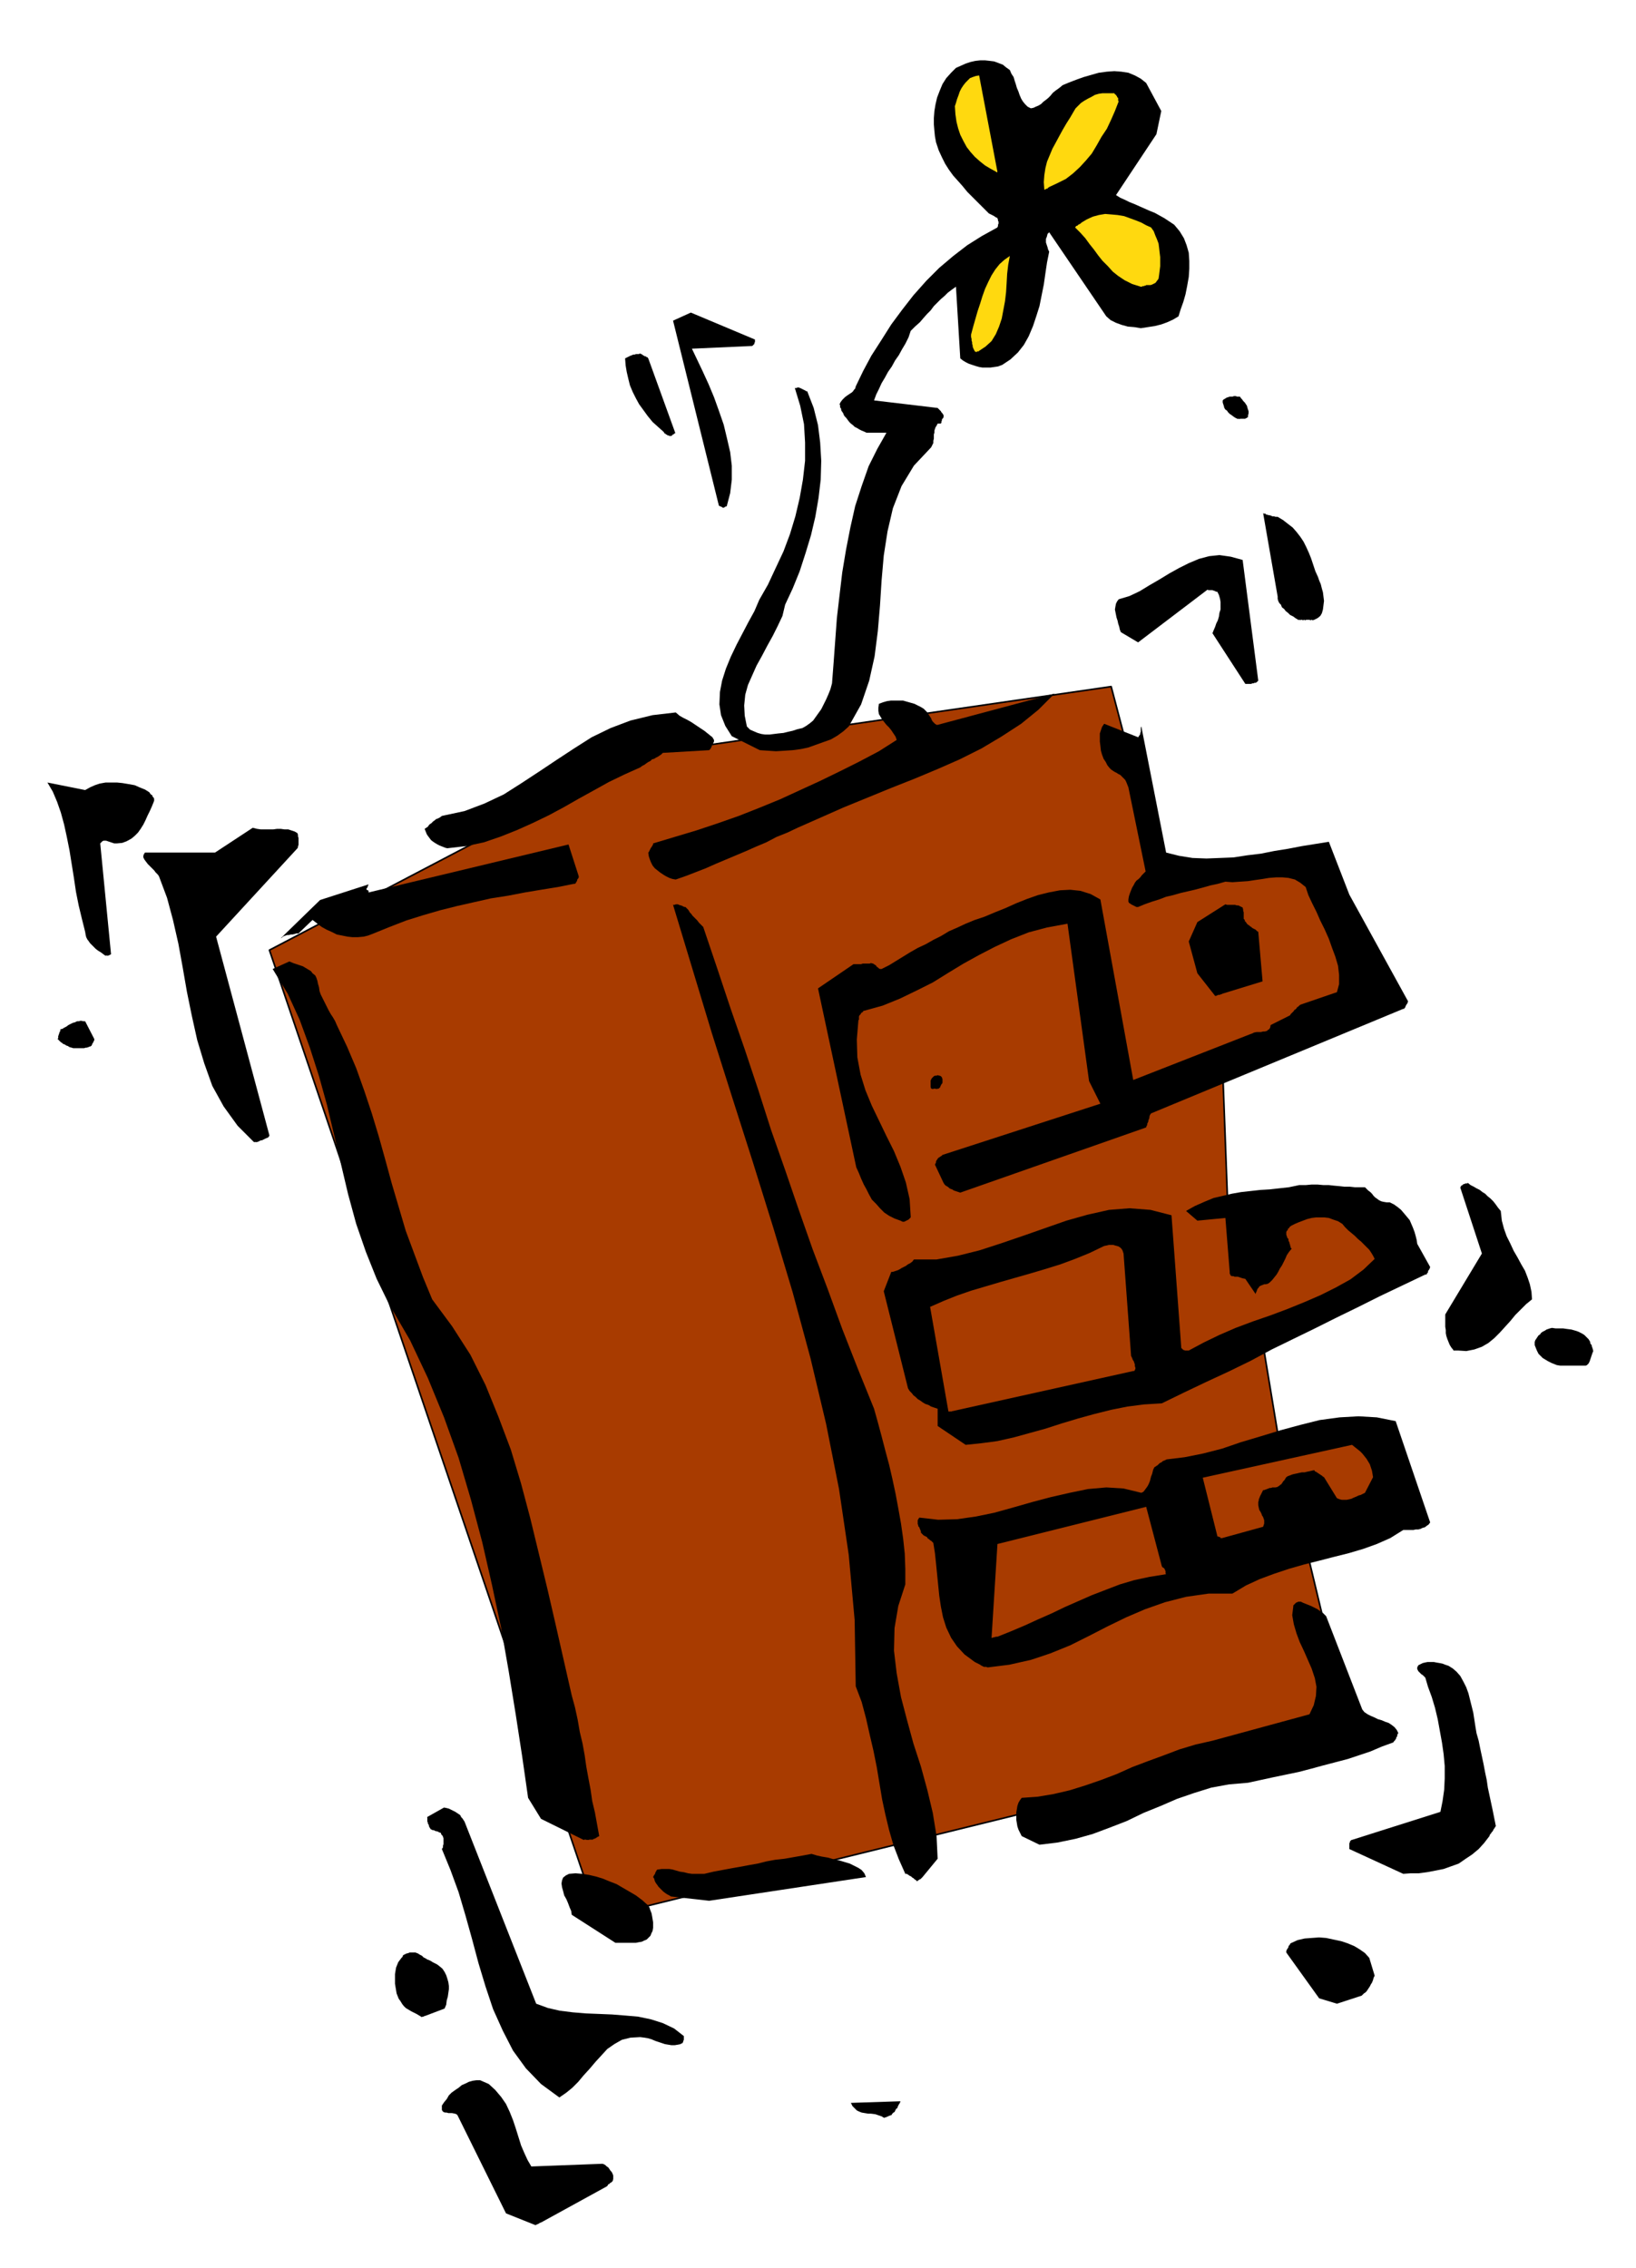 <?xml version="1.0" encoding="UTF-8" standalone="no"?>
<svg
   xmlns:dc="http://purl.org/dc/elements/1.1/"
   xmlns:cc="http://creativecommons.org/ns#"
   xmlns:rdf="http://www.w3.org/1999/02/22-rdf-syntax-ns#"
   xmlns:svg="http://www.w3.org/2000/svg"
   xmlns="http://www.w3.org/2000/svg"
   xmlns:sodipodi="http://sodipodi.sourceforge.net/DTD/sodipodi-0.dtd"
   xmlns:inkscape="http://www.inkscape.org/namespaces/inkscape"
   version="1.0"
   width="129.808mm"
   height="179.896mm"
   id="svg83"
   sodipodi:docname="CCM01271.WMF">
  <sodipodi:namedview
     pagecolor="#ffffff"
     bordercolor="#666666"
     borderopacity="1"
     objecttolerance="10"
     gridtolerance="10"
     guidetolerance="10"
     inkscape:pageopacity="0"
     inkscape:pageshadow="2"
     inkscape:window-width="640"
     inkscape:window-height="480"
     id="namedview85" />
  <defs
     id="defs3">
    <pattern
       id="WMFhbasepattern"
       patternUnits="userSpaceOnUse"
       width="6"
       height="6"
       x="0"
       y="0" />
  </defs>
  <path
     style="fill:#a83b00;fill-rule:evenodd;fill-opacity:1;stroke:none;"
     d="  M 80.8,284.864   L 179.376,575.059   L 404.969,519.476   L 391.718,464.216   L 419.998,454.198   L 411.595,427.376   L 383.315,430.608   L 378.305,400.392   L 416.766,381.972   L 404.969,358.544   L 368.124,360.159   L 366.508,316.533   L 411.595,303.122   L 393.334,256.426   L 348.248,262.889   L 333.219,205.851   L 192.789,226.21   L 80.8,284.864   L 80.8,284.864  z "
     id="path5" />
  <path
     style="fill:none;stroke:#000000;stroke-width:0.485px;stroke-linecap:round;stroke-linejoin:round;stroke-miterlimit:4;stroke-dasharray:none;stroke-opacity:1;"
     d="  M 80.8,284.864   L 179.376,575.059   L 404.969,519.476   L 391.718,464.216   L 419.998,454.198   L 411.595,427.376   L 383.315,430.608   L 378.305,400.392   L 416.766,381.972   L 404.969,358.544   L 368.124,360.159   L 366.508,316.533   L 411.595,303.122   L 393.334,256.426   L 348.248,262.889   L 333.219,205.851   L 192.789,226.21   L 80.8,284.864   L 80.8,284.864  "
     id="path7" />
  <path
     style="fill:#000000;fill-rule:evenodd;fill-opacity:1;stroke:none;"
     d="  M 162.246,666.351   L 181.961,655.526   L 182.123,655.364   L 182.285,655.202   L 182.285,655.041   L 182.446,654.879   L 182.608,654.879   L 182.769,654.718   L 182.931,654.556   L 183.093,654.394   L 183.254,654.394   L 183.416,654.233   L 183.577,654.071   L 183.739,653.91   L 183.901,653.263   L 183.901,652.779   L 183.901,652.294   L 183.739,651.809   L 183.416,651.163   L 183.093,650.84   L 182.769,650.355   L 182.446,649.87   L 181.961,649.547   L 181.638,649.224   L 181.153,648.901   L 180.669,648.739   L 159.337,649.547   L 158.206,647.608   L 157.237,645.508   L 156.267,643.246   L 155.459,640.66   L 154.651,638.075   L 153.843,635.651   L 152.873,633.228   L 151.742,630.804   L 150.288,628.703   L 148.51,626.603   L 146.571,624.826   L 143.985,623.694   L 142.854,623.694   L 141.723,623.856   L 140.592,624.179   L 139.622,624.664   L 138.491,625.149   L 137.521,625.957   L 136.552,626.603   L 135.421,627.411   L 134.613,628.219   L 133.966,629.35   L 133.158,630.319   L 132.512,631.289   L 132.512,631.935   L 132.512,632.581   L 132.673,632.904   L 132.997,633.228   L 133.481,633.389   L 133.966,633.389   L 134.451,633.551   L 135.097,633.551   L 135.582,633.551   L 136.39,633.712   L 136.875,633.874   L 137.198,634.197   L 151.742,663.604   L 160.63,667.159   L 160.792,666.998   L 160.792,666.998   L 160.953,666.998   L 161.115,666.836   L 161.277,666.836   L 161.6,666.674   L 161.761,666.513   L 161.923,666.513   L 162.085,666.351   L 162.246,666.351   L 162.246,666.351   L 162.246,666.351   L 162.246,666.351  z "
     id="path9" />
  <path
     style="fill:#000000;fill-rule:evenodd;fill-opacity:1;stroke:none;"
     d="  M 267.286,634.197   L 267.609,633.712   L 267.933,633.389   L 268.256,633.228   L 268.417,632.904   L 268.579,632.581   L 268.74,632.258   L 269.064,632.097   L 269.225,631.612   L 269.387,631.289   L 269.548,630.966   L 269.872,630.481   L 270.033,629.996   L 255.166,630.481   L 255.651,631.45   L 256.297,632.097   L 256.944,632.743   L 257.59,633.066   L 258.398,633.389   L 259.368,633.551   L 260.337,633.712   L 261.145,633.712   L 262.438,633.874   L 263.408,634.197   L 264.377,634.52   L 265.185,635.005   L 265.347,634.843   L 265.347,634.843   L 265.67,634.843   L 265.832,634.682   L 265.993,634.682   L 266.317,634.52   L 266.64,634.359   L 266.801,634.359   L 266.963,634.197   L 267.286,634.197   L 267.286,634.197   L 267.286,634.197   L 267.286,634.197  z "
     id="path11" />
  <path
     style="fill:#000000;fill-rule:evenodd;fill-opacity:1;stroke:none;"
     d="  M 167.741,628.865   L 169.841,627.411   L 171.619,625.957   L 173.397,624.179   L 175.013,622.24   L 176.79,620.301   L 178.568,618.201   L 180.345,616.262   L 182.123,614.323   L 184.224,612.869   L 186.486,611.576   L 189.072,610.93   L 191.981,610.768   L 193.273,610.93   L 194.243,611.091   L 195.374,611.415   L 196.505,611.899   L 197.475,612.222   L 198.445,612.546   L 199.414,612.869   L 200.384,613.03   L 201.353,613.192   L 202.323,613.192   L 203.293,613.03   L 204.101,612.869   L 204.262,612.707   L 204.424,612.707   L 204.585,612.546   L 204.747,612.546   L 204.747,612.384   L 204.909,612.061   L 204.909,611.899   L 205.07,611.576   L 205.07,611.415   L 205.07,611.091   L 205.07,610.768   L 205.07,610.445   L 202.161,608.183   L 198.768,606.567   L 195.213,605.436   L 191.334,604.628   L 187.617,604.305   L 183.577,603.982   L 179.699,603.82   L 175.659,603.659   L 171.781,603.336   L 167.902,602.851   L 164.347,602.043   L 160.792,600.75   L 139.299,546.137   L 138.976,545.652   L 138.653,545.167   L 138.329,544.844   L 138.006,544.198   L 137.521,543.875   L 137.037,543.551   L 136.552,543.228   L 135.905,542.905   L 135.259,542.582   L 134.613,542.259   L 133.966,542.097   L 133.158,541.936   L 127.987,544.844   L 128.149,544.844   L 128.149,545.006   L 128.149,545.329   L 128.149,545.49   L 128.149,545.652   L 128.149,545.975   L 128.149,546.137   L 128.31,546.46   L 128.31,546.783   L 128.472,546.945   L 128.633,547.268   L 128.633,547.591   L 128.795,547.752   L 128.795,547.914   L 128.957,548.076   L 129.118,548.399   L 129.441,548.56   L 129.765,548.722   L 130.088,548.722   L 130.411,548.883   L 130.734,549.045   L 131.057,549.045   L 131.381,549.207   L 131.704,549.368   L 132.189,549.53   L 132.35,550.015   L 132.673,550.338   L 132.835,550.661   L 132.997,551.146   L 132.997,551.63   L 132.997,552.115   L 132.997,552.6   L 132.997,552.923   L 132.835,553.408   L 132.835,553.892   L 132.512,554.377   L 135.097,560.679   L 137.521,567.303   L 139.622,574.413   L 141.561,581.361   L 143.501,588.632   L 145.601,595.58   L 147.864,602.366   L 150.773,608.829   L 153.843,614.808   L 157.721,620.14   L 162.246,624.826   L 167.741,628.865   L 167.741,628.865  z "
     id="path13" />
  <path
     style="fill:#000000;fill-rule:evenodd;fill-opacity:1;stroke:none;"
     d="  M 127.341,604.467   L 133.32,602.205   L 133.805,601.073   L 133.966,599.781   L 134.289,598.65   L 134.451,597.519   L 134.613,596.388   L 134.613,595.418   L 134.451,594.287   L 134.128,593.156   L 133.805,592.187   L 133.32,591.217   L 132.673,590.248   L 131.704,589.44   L 131.057,588.955   L 130.411,588.632   L 129.765,588.309   L 129.28,587.986   L 128.633,587.662   L 128.149,587.501   L 127.664,587.178   L 127.017,586.855   L 126.533,586.37   L 125.886,586.047   L 125.401,585.723   L 124.593,585.4   L 124.27,585.4   L 123.947,585.4   L 123.624,585.4   L 123.139,585.4   L 122.816,585.4   L 122.493,585.562   L 121.846,585.723   L 121.523,585.885   L 121.2,586.047   L 120.877,586.208   L 120.715,586.693   L 120.392,587.016   L 119.907,587.662   L 119.422,588.309   L 119.099,589.117   L 118.776,589.925   L 118.614,590.894   L 118.453,591.863   L 118.453,592.671   L 118.453,593.802   L 118.453,594.772   L 118.614,595.741   L 118.776,596.711   L 118.937,597.68   L 119.261,598.488   L 119.584,599.296   L 120.069,599.942   L 120.553,600.75   L 121.038,601.397   L 121.685,602.043   L 122.493,602.528   L 123.301,603.012   L 123.947,603.336   L 124.917,603.82   L 125.725,604.305   L 126.533,604.79   L 126.694,604.628   L 126.694,604.628   L 126.694,604.628   L 126.856,604.628   L 126.856,604.628   L 127.017,604.628   L 127.179,604.467   L 127.179,604.467   L 127.341,604.467   L 127.341,604.467   L 127.341,604.467   L 127.341,604.467   L 127.341,604.467  z "
     id="path15" />
  <path
     style="fill:#000000;fill-rule:evenodd;fill-opacity:1;stroke:none;"
     d="  M 400.929,600.75   L 408.363,598.327   L 408.686,598.003   L 409.009,597.68   L 409.494,597.357   L 409.817,597.034   L 410.14,596.549   L 410.464,596.065   L 410.787,595.58   L 411.11,594.933   L 411.433,594.449   L 411.756,593.641   L 411.918,592.995   L 412.241,592.348   L 410.625,587.016   L 409.332,585.562   L 407.716,584.431   L 406.1,583.461   L 404.161,582.653   L 402.222,582.007   L 399.96,581.522   L 397.697,581.038   L 395.596,580.876   L 393.334,581.038   L 391.233,581.199   L 389.132,581.684   L 387.355,582.492   L 387.032,582.653   L 386.87,582.815   L 386.87,582.977   L 386.708,583.138   L 386.547,583.3   L 386.385,583.623   L 386.385,583.785   L 386.224,584.108   L 386.062,584.269   L 385.9,584.592   L 385.739,584.916   L 385.739,585.4   L 395.596,599.135   L 400.929,600.75   L 400.929,600.75  z "
     id="path17" />
  <path
     style="fill:#000000;fill-rule:evenodd;fill-opacity:1;stroke:none;"
     d="  M 184.547,582.492   L 185.517,582.492   L 186.486,582.492   L 187.294,582.492   L 188.264,582.492   L 189.072,582.492   L 189.88,582.492   L 190.688,582.492   L 191.496,582.33   L 192.465,582.169   L 193.112,581.846   L 193.92,581.522   L 194.405,581.038   L 195.051,580.391   L 195.374,579.583   L 195.697,578.937   L 195.859,577.968   L 195.859,577.16   L 195.859,576.352   L 195.697,575.382   L 195.536,574.413   L 195.374,573.605   L 195.051,572.797   L 194.728,571.828   L 194.243,571.181   L 192.627,569.727   L 190.688,568.273   L 188.749,567.142   L 186.809,566.011   L 184.87,564.88   L 182.769,564.072   L 180.83,563.264   L 178.729,562.618   L 176.629,562.133   L 174.528,561.81   L 172.589,561.648   L 170.649,561.81   L 169.68,562.295   L 168.872,562.941   L 168.549,563.749   L 168.387,564.718   L 168.549,565.849   L 168.872,566.98   L 169.195,568.273   L 169.841,569.404   L 170.326,570.535   L 170.811,571.828   L 171.296,572.959   L 171.457,574.09   L 184.547,582.492   L 184.547,582.492  z "
     id="path19" />
  <path
     style="fill:#000000;fill-rule:evenodd;fill-opacity:1;stroke:none;"
     d="  M 212.665,569.889   L 259.691,562.779   L 259.206,561.648   L 258.398,560.679   L 257.429,560.032   L 256.136,559.386   L 254.843,558.74   L 253.227,558.255   L 251.611,557.77   L 249.995,557.447   L 248.379,556.962   L 246.44,556.639   L 244.985,556.316   L 243.369,555.831   L 240.784,556.316   L 238.037,556.801   L 235.289,557.286   L 232.381,557.609   L 229.795,558.093   L 227.209,558.74   L 224.462,559.225   L 221.877,559.709   L 219.129,560.194   L 216.544,560.679   L 213.958,561.163   L 211.211,561.81   L 209.918,561.81   L 208.625,561.81   L 207.494,561.81   L 206.363,561.648   L 205.07,561.325   L 203.939,561.163   L 202.808,560.84   L 201.677,560.517   L 200.707,560.356   L 199.576,560.356   L 198.445,560.356   L 197.313,560.517   L 197.313,560.517   L 197.152,560.517   L 196.99,560.679   L 196.829,560.84   L 196.829,561.002   L 196.667,561.163   L 196.505,561.487   L 196.505,561.648   L 196.344,561.971   L 196.182,562.133   L 196.021,562.456   L 195.859,562.779   L 196.182,563.264   L 196.344,563.91   L 196.667,564.557   L 197.152,565.203   L 197.475,565.688   L 197.96,566.172   L 198.445,566.657   L 198.929,567.142   L 199.576,567.627   L 200.061,567.95   L 200.707,568.273   L 201.192,568.596   L 212.665,569.889   L 212.665,569.889  z "
     id="path21" />
  <path
     style="fill:#000000;fill-rule:evenodd;fill-opacity:1;stroke:none;"
     d="  M 276.659,562.779   L 281.184,557.286   L 280.86,550.499   L 279.729,543.551   L 278.113,536.765   L 276.174,529.656   L 273.912,522.708   L 271.972,515.598   L 270.195,508.812   L 268.902,501.702   L 268.094,494.916   L 268.256,488.13   L 269.387,481.505   L 271.488,475.042   L 271.488,470.356   L 271.326,465.832   L 270.841,461.308   L 270.195,456.784   L 269.387,452.259   L 268.579,447.897   L 267.609,443.372   L 266.64,439.171   L 265.509,434.97   L 264.377,430.608   L 263.246,426.407   L 262.115,422.367   L 257.267,410.41   L 252.581,398.454   L 248.217,386.497   L 243.693,374.54   L 239.491,362.583   L 235.451,350.788   L 231.249,338.831   L 227.371,326.713   L 223.331,314.594   L 219.129,302.476   L 215.089,290.357   L 210.888,277.916   L 210.241,277.269   L 209.595,276.623   L 209.11,275.977   L 208.625,275.492   L 208.141,275.007   L 207.656,274.523   L 207.333,274.038   L 206.848,273.553   L 206.686,273.23   L 206.363,272.745   L 206.04,272.422   L 205.555,271.937   L 205.393,271.937   L 205.232,271.937   L 204.909,271.776   L 204.585,271.614   L 204.262,271.453   L 204.101,271.453   L 203.616,271.291   L 203.293,271.129   L 202.969,271.129   L 202.646,271.129   L 202.323,271.291   L 201.838,271.291   L 207.656,290.519   L 213.473,309.747   L 219.614,329.136   L 225.755,348.364   L 231.896,368.077   L 237.713,387.466   L 243.046,407.179   L 247.733,426.891   L 251.611,446.442   L 254.52,466.155   L 256.297,485.706   L 256.621,505.58   L 258.398,510.266   L 259.691,515.113   L 260.822,520.122   L 261.953,524.97   L 262.923,529.817   L 263.731,534.665   L 264.539,539.512   L 265.509,544.036   L 266.64,548.722   L 267.933,553.246   L 269.548,557.447   L 271.488,561.81   L 271.811,561.81   L 271.972,561.81   L 272.134,561.971   L 272.457,562.133   L 272.619,562.295   L 272.942,562.456   L 273.265,562.618   L 273.588,562.941   L 273.912,563.102   L 274.235,563.426   L 274.72,563.749   L 275.043,564.072   L 275.204,563.91   L 275.204,563.91   L 275.366,563.749   L 275.689,563.587   L 275.851,563.426   L 276.012,563.426   L 276.174,563.264   L 276.336,563.102   L 276.497,562.941   L 276.659,562.779   L 276.659,562.779   L 276.659,562.779   L 276.659,562.779  z "
     id="path23" />
  <path
     style="fill:#000000;fill-rule:evenodd;fill-opacity:1;stroke:none;"
     d="  M 420.806,561.81   L 423.068,561.648   L 425.492,561.648   L 427.916,561.325   L 430.502,560.84   L 432.926,560.356   L 435.188,559.548   L 437.451,558.74   L 439.551,557.286   L 441.491,555.993   L 443.43,554.377   L 445.046,552.6   L 446.662,550.499   L 446.823,550.015   L 447.147,549.691   L 447.308,549.368   L 447.631,549.045   L 447.793,548.722   L 447.955,548.399   L 448.116,548.237   L 448.278,547.914   L 448.439,547.752   L 448.439,547.591   L 448.439,547.591   L 448.601,547.591   L 448.116,545.167   L 447.631,542.743   L 447.147,540.481   L 446.662,538.219   L 446.177,535.957   L 445.854,533.695   L 445.369,531.433   L 444.884,528.848   L 444.399,526.586   L 443.915,524.323   L 443.43,521.9   L 442.784,519.638   L 442.46,517.699   L 442.137,515.598   L 441.814,513.498   L 441.329,511.559   L 440.844,509.62   L 440.36,507.681   L 439.713,505.903   L 438.905,504.288   L 437.935,502.51   L 436.804,501.218   L 435.673,500.248   L 434.38,499.44   L 433.411,499.117   L 432.603,498.794   L 431.795,498.632   L 430.825,498.471   L 430.017,498.309   L 428.886,498.309   L 428.078,498.309   L 427.27,498.471   L 426.624,498.632   L 425.977,498.956   L 425.331,499.279   L 425.008,499.925   L 425.008,500.248   L 425.008,500.41   L 425.169,500.733   L 425.331,501.056   L 425.492,501.218   L 425.654,501.379   L 425.816,501.541   L 426.139,501.864   L 426.3,502.026   L 426.624,502.187   L 426.947,502.51   L 427.432,502.995   L 428.24,505.742   L 429.371,508.812   L 430.34,512.043   L 431.148,515.437   L 431.795,518.991   L 432.441,522.546   L 432.926,525.939   L 433.249,529.494   L 433.249,533.21   L 433.088,536.603   L 432.603,539.997   L 431.956,543.228   L 405.454,551.63   L 405.292,551.63   L 405.131,551.792   L 404.969,551.953   L 404.808,552.115   L 404.808,552.438   L 404.646,552.6   L 404.646,552.923   L 404.646,553.085   L 404.646,553.408   L 404.646,553.731   L 404.646,554.054   L 404.646,554.377   L 420.806,561.81   L 420.806,561.81  z "
     id="path25" />
  <path
     style="fill:#000000;fill-rule:evenodd;fill-opacity:1;stroke:none;"
     d="  M 311.726,553.085   L 317.059,552.438   L 322.553,551.307   L 327.724,549.853   L 332.896,547.914   L 337.905,545.975   L 342.915,543.551   L 348.086,541.451   L 352.934,539.35   L 358.105,537.573   L 363.276,535.957   L 368.609,534.988   L 374.265,534.503   L 377.982,533.695   L 381.699,532.887   L 385.577,532.079   L 389.456,531.271   L 393.172,530.302   L 396.728,529.332   L 400.444,528.363   L 404.161,527.393   L 407.555,526.262   L 410.948,525.131   L 414.342,523.677   L 417.897,522.385   L 417.897,522.223   L 418.059,522.061   L 418.22,521.9   L 418.382,521.738   L 418.544,521.415   L 418.705,521.253   L 418.705,520.93   L 418.867,520.769   L 419.028,520.446   L 419.028,520.122   L 419.19,519.799   L 419.352,519.638   L 418.867,518.668   L 418.22,517.86   L 417.412,517.214   L 416.443,516.568   L 415.473,516.245   L 414.342,515.76   L 413.211,515.437   L 412.241,514.952   L 411.11,514.467   L 410.14,513.982   L 409.171,513.336   L 408.524,512.528   L 397.697,484.575   L 397.212,484.09   L 396.728,483.606   L 396.243,483.282   L 395.758,482.959   L 395.112,482.475   L 394.465,482.151   L 393.819,481.828   L 393.172,481.505   L 392.364,481.182   L 391.556,480.859   L 390.748,480.536   L 390.102,480.212   L 389.779,480.212   L 389.617,480.212   L 389.294,480.212   L 389.132,480.374   L 388.971,480.374   L 388.648,480.536   L 388.486,480.697   L 388.324,480.859   L 388.163,481.02   L 388.001,481.182   L 387.84,481.344   L 387.84,481.667   L 387.516,484.252   L 388.001,486.999   L 388.809,489.746   L 389.779,492.331   L 391.072,495.078   L 392.203,497.663   L 393.334,500.248   L 394.304,503.157   L 394.788,505.742   L 394.627,508.489   L 393.98,511.236   L 392.688,513.982   L 363.6,521.9   L 358.59,523.031   L 353.742,524.485   L 349.056,526.262   L 344.208,528.04   L 339.521,529.817   L 334.835,531.918   L 330.148,533.695   L 325.462,535.311   L 320.776,536.765   L 315.928,537.896   L 311.08,538.704   L 306.393,539.027   L 305.908,539.673   L 305.424,540.481   L 305.1,541.451   L 304.939,542.42   L 304.777,543.39   L 304.777,544.359   L 304.777,545.652   L 304.939,546.621   L 305.1,547.591   L 305.424,548.56   L 305.908,549.53   L 306.393,550.499   L 311.726,553.085   L 311.726,553.085  z "
     id="path27" />
  <path
     style="fill:#000000;fill-rule:evenodd;fill-opacity:1;stroke:none;"
     d="  M 175.013,551.63   L 175.174,551.63   L 175.336,551.469   L 175.497,551.63   L 175.659,551.469   L 175.821,551.63   L 176.144,551.63   L 176.305,551.63   L 176.629,551.63   L 176.952,551.469   L 177.113,551.63   L 177.437,551.469   L 177.598,551.63   L 178.083,551.307   L 178.406,551.307   L 178.406,551.146   L 178.568,551.146   L 178.568,551.146   L 178.568,551.146   L 178.729,551.146   L 178.729,550.984   L 178.891,550.984   L 179.053,550.822   L 179.376,550.661   L 179.699,550.499   L 179.053,546.945   L 178.406,543.39   L 177.598,539.997   L 177.113,536.603   L 176.467,533.21   L 175.821,529.656   L 175.336,526.262   L 174.689,522.708   L 173.881,519.315   L 173.235,515.598   L 172.427,511.882   L 171.457,508.327   L 169.033,497.663   L 166.609,486.999   L 164.185,476.496   L 161.6,465.832   L 159.014,455.168   L 156.267,444.827   L 153.197,434.647   L 149.48,424.791   L 145.601,415.258   L 141.077,406.209   L 135.582,397.646   L 129.603,389.567   L 126.856,382.942   L 124.27,375.994   L 121.685,369.046   L 119.584,361.937   L 117.483,354.827   L 115.544,347.718   L 113.605,340.77   L 111.504,333.822   L 109.241,327.036   L 106.817,320.249   L 104.07,313.786   L 101,307.323   L 100.515,306.192   L 99.869,305.061   L 99.222,304.091   L 98.576,302.96   L 98.091,301.991   L 97.606,301.021   L 97.121,300.052   L 96.637,299.083   L 96.152,298.113   L 95.829,297.144   L 95.667,296.013   L 95.344,294.881   L 95.182,294.074   L 94.859,293.104   L 94.536,292.458   L 93.728,291.811   L 93.243,291.165   L 92.435,290.68   L 91.627,290.196   L 90.819,289.711   L 89.849,289.388   L 88.88,289.065   L 87.91,288.741   L 86.779,288.257   L 81.77,290.519   L 86.294,297.951   L 89.849,305.707   L 92.92,314.109   L 95.667,322.673   L 98.091,331.398   L 100.192,340.285   L 102.293,349.172   L 104.393,358.059   L 106.817,366.946   L 109.726,375.348   L 112.958,383.427   L 116.675,391.021   L 122.977,401.847   L 128.31,413.157   L 133.158,424.952   L 137.521,437.071   L 141.238,449.674   L 144.632,462.439   L 147.541,475.204   L 150.288,488.13   L 152.55,501.056   L 154.651,513.982   L 156.59,526.586   L 158.368,539.027   L 162.246,545.329   L 175.013,551.63   L 175.013,551.63  z "
     id="path29" />
  <path
     style="fill:#000000;fill-rule:evenodd;fill-opacity:1;stroke:none;"
     d="  M 296.212,499.925   L 302.676,499.117   L 309.14,497.663   L 314.958,495.724   L 320.937,493.3   L 326.432,490.553   L 332.088,487.645   L 337.744,484.898   L 343.4,482.475   L 349.379,480.374   L 355.681,478.758   L 362.468,477.789   L 369.579,477.789   L 373.619,475.365   L 377.82,473.426   L 382.184,471.81   L 386.547,470.356   L 391.072,469.064   L 395.596,467.932   L 399.96,466.801   L 404.484,465.67   L 408.848,464.378   L 412.888,462.924   L 416.928,461.146   L 420.806,458.722   L 421.452,458.722   L 422.26,458.722   L 423.068,458.722   L 423.876,458.722   L 424.523,458.561   L 425.331,458.561   L 425.977,458.399   L 426.624,458.076   L 427.27,457.915   L 427.916,457.43   L 428.401,457.107   L 428.886,456.46   L 418.544,426.084   L 412.888,424.952   L 407.393,424.629   L 401.737,424.952   L 395.758,425.76   L 389.94,427.215   L 383.961,428.83   L 378.144,430.608   L 372.164,432.385   L 366.508,434.324   L 360.852,435.778   L 355.196,436.909   L 349.864,437.556   L 349.217,437.879   L 348.732,438.04   L 348.409,438.364   L 348.086,438.525   L 347.763,438.687   L 347.601,438.848   L 347.278,439.171   L 347.116,439.333   L 346.793,439.495   L 346.632,439.656   L 346.308,439.818   L 346.147,439.979   L 345.824,440.626   L 345.662,441.272   L 345.5,441.918   L 345.177,442.726   L 345.016,443.372   L 344.854,444.019   L 344.531,444.827   L 344.208,445.473   L 343.884,445.958   L 343.4,446.604   L 342.915,447.25   L 342.268,447.574   L 336.936,446.281   L 331.764,445.958   L 326.27,446.442   L 320.776,447.574   L 315.12,448.866   L 309.625,450.32   L 303.969,451.936   L 298.152,453.552   L 292.657,454.683   L 287.001,455.491   L 281.345,455.652   L 275.689,455.006   L 275.366,455.491   L 275.204,455.814   L 275.204,456.137   L 275.204,456.46   L 275.204,456.945   L 275.366,457.268   L 275.366,457.591   L 275.689,457.915   L 275.851,458.399   L 276.012,458.722   L 276.174,459.207   L 276.174,459.53   L 276.497,459.854   L 276.659,460.015   L 276.982,460.338   L 277.305,460.5   L 277.628,460.661   L 277.952,460.823   L 278.275,461.308   L 278.598,461.469   L 278.921,461.792   L 279.244,461.954   L 279.568,462.277   L 279.891,462.6   L 280.376,465.67   L 280.699,468.74   L 281.022,471.972   L 281.345,475.204   L 281.668,478.435   L 282.153,481.667   L 282.8,484.898   L 283.769,487.968   L 285.224,491.038   L 287.001,493.623   L 289.264,496.047   L 292.334,498.309   L 292.657,498.471   L 292.98,498.632   L 293.304,498.794   L 293.627,498.956   L 293.95,499.117   L 294.112,499.279   L 294.435,499.44   L 294.758,499.602   L 295.081,499.764   L 295.404,499.764   L 295.728,499.764   L 296.212,499.925   L 296.212,499.925  z "
     id="path31" />
  <path
     style="fill:#a83b00;fill-rule:evenodd;fill-opacity:1;stroke:none;"
     d="  M 299.121,490.715   L 303.161,489.099   L 307.363,487.322   L 311.241,485.545   L 315.281,483.767   L 319.321,481.828   L 323.361,480.051   L 327.401,478.274   L 331.603,476.658   L 335.804,475.042   L 340.168,473.749   L 344.692,472.78   L 349.702,471.972   L 349.54,471.81   L 349.54,471.649   L 349.54,471.487   L 349.54,471.326   L 349.54,471.002   L 349.379,470.841   L 349.379,470.679   L 349.217,470.356   L 349.056,470.195   L 348.894,470.033   L 348.571,469.871   L 348.409,469.548   L 343.723,451.775   L 299.121,462.924   L 297.344,491.2   L 297.344,491.038   L 297.344,491.038   L 297.505,491.038   L 297.667,491.038   L 297.99,490.877   L 298.152,490.877   L 298.313,490.877   L 298.636,490.715   L 298.798,490.715   L 298.96,490.715   L 298.96,490.715   L 299.121,490.715   L 299.121,490.715  z "
     id="path33" />
  <path
     style="fill:#a83b00;fill-rule:evenodd;fill-opacity:1;stroke:none;"
     d="  M 366.508,461.146   L 378.79,457.753   L 378.952,457.268   L 379.113,456.784   L 379.113,456.299   L 379.113,455.814   L 378.952,455.329   L 378.79,454.845   L 378.467,454.36   L 378.305,453.875   L 377.982,453.229   L 377.659,452.744   L 377.497,452.098   L 377.336,451.29   L 377.336,450.967   L 377.336,450.644   L 377.336,450.32   L 377.497,449.836   L 377.497,449.512   L 377.659,449.189   L 377.82,448.705   L 377.982,448.381   L 378.144,448.058   L 378.305,447.735   L 378.467,447.412   L 378.79,446.766   L 378.952,446.766   L 379.113,446.766   L 379.436,446.604   L 379.598,446.604   L 379.921,446.442   L 380.406,446.281   L 380.729,446.119   L 381.214,446.119   L 381.537,445.958   L 382.022,445.958   L 382.507,445.958   L 383.153,445.796   L 383.315,445.635   L 383.638,445.473   L 383.8,445.311   L 383.961,445.15   L 384.284,444.988   L 384.446,444.665   L 384.608,444.504   L 384.769,444.18   L 384.931,444.019   L 385.254,443.696   L 385.416,443.372   L 385.739,442.888   L 386.224,442.565   L 386.708,442.403   L 387.516,442.08   L 388.163,441.918   L 388.971,441.757   L 389.617,441.595   L 390.425,441.434   L 391.233,441.434   L 391.88,441.272   L 392.688,441.11   L 393.334,440.949   L 394.142,440.787   L 394.304,441.11   L 394.627,441.272   L 394.95,441.434   L 395.112,441.595   L 395.435,441.757   L 395.596,441.918   L 395.92,442.08   L 396.081,442.241   L 396.404,442.403   L 396.566,442.565   L 396.728,442.726   L 397.051,442.888   L 400.929,449.189   L 401.737,449.512   L 402.384,449.674   L 403.192,449.674   L 403.838,449.674   L 404.646,449.512   L 405.292,449.351   L 405.939,449.028   L 406.747,448.705   L 407.393,448.381   L 408.04,448.22   L 408.686,447.897   L 409.332,447.574   L 411.756,442.888   L 411.595,441.918   L 411.433,440.949   L 411.11,439.979   L 410.787,439.01   L 410.302,438.202   L 409.817,437.394   L 409.171,436.586   L 408.524,435.778   L 407.878,435.132   L 407.07,434.486   L 406.262,433.839   L 405.454,433.193   L 360.691,443.049   L 365.054,460.5   L 365.054,460.661   L 365.054,460.661   L 365.216,460.661   L 365.377,460.661   L 365.539,460.823   L 365.7,460.823   L 365.862,460.823   L 366.024,461.146   L 366.185,461.146   L 366.347,461.146   L 366.347,461.146   L 366.508,461.146   L 366.508,461.146  z "
     id="path35" />
  <path
     style="fill:#000000;fill-rule:evenodd;fill-opacity:1;stroke:none;"
     d="  M 289.587,433.193   L 294.273,432.708   L 299.121,432.062   L 304.131,430.931   L 308.817,429.638   L 313.504,428.346   L 318.513,426.73   L 323.361,425.276   L 328.048,423.983   L 333.219,422.69   L 338.067,421.721   L 343.076,421.075   L 348.409,420.751   L 355.035,417.52   L 361.822,414.288   L 368.448,411.218   L 375.073,407.987   L 381.376,404.594   L 388.001,401.362   L 394.304,398.292   L 400.768,395.06   L 407.393,391.829   L 413.857,388.597   L 420.644,385.366   L 427.432,382.134   L 427.432,382.134   L 427.593,382.134   L 427.755,382.134   L 427.916,381.972   L 427.916,381.811   L 428.078,381.649   L 428.24,381.488   L 428.24,381.165   L 428.401,380.841   L 428.563,380.68   L 428.724,380.357   L 428.886,379.872   L 425.008,372.924   L 424.846,371.793   L 424.523,370.5   L 424.2,369.369   L 423.715,368.077   L 423.23,366.946   L 422.745,365.815   L 421.937,364.845   L 421.129,363.876   L 420.16,362.745   L 419.19,361.937   L 418.059,361.129   L 416.766,360.483   L 415.796,360.483   L 414.827,360.321   L 414.18,360.159   L 413.534,359.836   L 412.888,359.351   L 412.403,359.028   L 411.918,358.544   L 411.433,357.897   L 410.948,357.413   L 410.302,356.928   L 409.817,356.443   L 409.332,355.958   L 407.716,355.958   L 406.262,355.958   L 404.808,355.797   L 403.192,355.797   L 401.737,355.635   L 399.96,355.474   L 398.505,355.312   L 396.889,355.312   L 395.112,355.15   L 393.334,355.15   L 391.556,355.312   L 389.617,355.312   L 386.547,355.958   L 383.638,356.281   L 380.729,356.605   L 377.982,356.766   L 375.073,357.089   L 372.164,357.413   L 369.417,357.897   L 366.67,358.544   L 363.923,359.19   L 361.176,360.321   L 358.267,361.614   L 355.681,363.068   L 359.075,365.976   L 367.478,365.168   L 368.771,381.326   L 368.771,381.811   L 368.932,382.134   L 369.094,382.457   L 369.417,382.619   L 369.902,382.619   L 370.225,382.78   L 370.71,382.78   L 371.195,382.78   L 371.68,382.942   L 372.164,383.104   L 372.649,383.265   L 373.457,383.427   L 376.528,387.951   L 376.689,387.466   L 376.851,387.143   L 377.012,386.658   L 377.174,386.335   L 377.497,386.012   L 377.659,385.689   L 377.982,385.527   L 378.305,385.366   L 378.79,385.204   L 379.113,385.042   L 379.598,385.042   L 380.244,384.881   L 380.891,384.396   L 381.537,383.75   L 382.184,382.942   L 382.83,382.134   L 383.315,381.326   L 383.8,380.357   L 384.446,379.387   L 384.931,378.418   L 385.416,377.448   L 385.9,376.317   L 386.547,375.348   L 387.355,374.378   L 387.032,374.055   L 387.032,373.732   L 386.87,373.409   L 386.87,373.086   L 386.708,372.924   L 386.708,372.601   L 386.547,372.278   L 386.385,371.955   L 386.385,371.47   L 386.062,371.147   L 385.9,370.662   L 385.739,370.177   L 385.739,370.016   L 385.739,369.854   L 385.739,369.531   L 385.739,369.369   L 385.9,369.046   L 386.062,368.885   L 386.224,368.723   L 386.224,368.4   L 386.547,368.238   L 386.708,367.915   L 386.87,367.754   L 387.355,367.43   L 388.324,366.946   L 389.456,366.461   L 390.748,365.976   L 392.041,365.491   L 393.334,365.168   L 394.627,365.007   L 395.92,365.007   L 397.212,365.007   L 398.505,365.168   L 399.798,365.653   L 401.252,366.138   L 402.545,366.946   L 403.353,367.915   L 404.323,368.885   L 405.292,369.692   L 406.262,370.5   L 407.232,371.47   L 408.201,372.278   L 409.009,373.086   L 409.817,373.894   L 410.625,374.701   L 411.272,375.671   L 411.756,376.479   L 412.241,377.448   L 408.848,380.68   L 404.969,383.588   L 400.606,386.012   L 396.081,388.274   L 391.233,390.375   L 386.062,392.475   L 380.891,394.414   L 375.72,396.191   L 370.548,398.13   L 365.7,400.231   L 361.014,402.493   L 356.489,404.917   L 356.166,404.917   L 356.004,404.917   L 355.681,404.917   L 355.52,404.917   L 355.358,404.917   L 355.035,404.755   L 354.873,404.755   L 354.712,404.594   L 354.55,404.432   L 354.388,404.27   L 354.227,404.109   L 354.227,403.786   L 351.318,364.36   L 345.016,362.745   L 338.713,362.26   L 332.572,362.745   L 326.108,364.199   L 319.806,365.976   L 313.342,368.238   L 306.878,370.5   L 300.252,372.762   L 293.788,374.863   L 287.324,376.479   L 280.86,377.61   L 274.073,377.61   L 273.588,378.256   L 272.942,378.741   L 272.296,379.064   L 271.649,379.549   L 271.003,379.872   L 270.356,380.195   L 269.872,380.518   L 269.225,380.841   L 268.74,381.003   L 268.256,381.165   L 267.771,381.326   L 267.286,381.326   L 265.024,387.143   L 272.296,416.227   L 272.78,417.035   L 273.427,417.681   L 273.912,418.328   L 274.558,418.812   L 275.204,419.459   L 276.012,419.944   L 276.659,420.428   L 277.467,420.913   L 278.436,421.236   L 279.244,421.721   L 280.214,422.044   L 281.184,422.367   L 281.184,427.538   L 289.587,433.193   L 289.587,433.193  z "
     id="path37" />
  <path
     style="fill:#a83b00;fill-rule:evenodd;fill-opacity:1;stroke:none;"
     d="  M 285.224,423.175   L 339.844,411.057   L 340.168,411.057   L 340.329,410.734   L 340.491,410.41   L 340.491,410.087   L 340.329,409.602   L 340.329,409.118   L 340.168,408.633   L 340.006,408.148   L 339.683,407.664   L 339.521,407.179   L 339.36,406.856   L 339.198,406.532   L 336.936,375.832   L 336.774,375.348   L 336.612,374.863   L 336.289,374.378   L 335.966,374.055   L 335.481,373.732   L 334.996,373.57   L 334.35,373.409   L 333.865,373.247   L 333.219,373.247   L 332.572,373.247   L 331.926,373.409   L 331.118,373.57   L 326.755,375.671   L 322.392,377.448   L 318.028,379.064   L 313.342,380.518   L 308.979,381.811   L 304.454,383.104   L 299.929,384.396   L 295.566,385.689   L 291.203,386.981   L 287.001,388.436   L 282.961,390.051   L 278.921,391.829   L 284.416,423.175   L 284.577,423.175   L 284.577,423.337   L 284.577,423.175   L 284.739,423.337   L 284.739,423.175   L 284.9,423.175   L 285.062,423.175   L 285.062,423.175   L 285.224,423.337   L 285.224,423.175   L 285.224,423.337   L 285.224,423.175   L 285.224,423.175  z "
     id="path39" />
  <path
     style="fill:#000000;fill-rule:evenodd;fill-opacity:1;stroke:none;"
     d="  M 467.831,409.441   L 475.265,409.441   L 475.588,409.441   L 475.911,409.279   L 476.073,409.118   L 476.396,408.795   L 476.558,408.471   L 476.719,408.148   L 476.881,407.664   L 477.043,407.179   L 477.204,406.694   L 477.366,406.209   L 477.527,405.725   L 477.851,404.917   L 477.689,404.917   L 477.689,404.755   L 477.689,404.594   L 477.689,404.432   L 477.527,404.27   L 477.527,403.947   L 477.366,403.786   L 477.366,403.462   L 477.204,403.139   L 477.043,402.978   L 476.881,402.655   L 476.881,402.331   L 476.396,401.524   L 475.75,400.877   L 475.103,400.231   L 474.295,399.746   L 473.326,399.261   L 472.356,398.938   L 471.225,398.615   L 469.932,398.454   L 468.801,398.292   L 467.67,398.292   L 466.539,398.292   L 465.407,398.13   L 464.761,398.292   L 464.276,398.454   L 463.791,398.615   L 463.307,398.938   L 462.66,399.261   L 462.175,399.585   L 461.852,400.069   L 461.367,400.392   L 461.044,400.877   L 460.721,401.362   L 460.398,401.847   L 460.236,402.331   L 460.236,403.301   L 460.559,404.109   L 460.883,404.917   L 461.367,405.886   L 462.014,406.532   L 462.66,407.179   L 463.468,407.664   L 464.276,408.148   L 465.246,408.633   L 466.054,408.956   L 466.862,409.279   L 467.831,409.441   L 467.831,409.441  z "
     id="path41" />
  <path
     style="fill:#000000;fill-rule:evenodd;fill-opacity:1;stroke:none;"
     d="  M 437.289,404.917   L 439.713,405.078   L 442.137,404.594   L 444.399,403.786   L 446.339,402.655   L 448.116,401.2   L 449.732,399.585   L 451.348,397.807   L 452.964,396.03   L 454.419,394.252   L 456.035,392.637   L 457.651,391.021   L 459.428,389.567   L 459.267,387.305   L 458.782,385.042   L 458.135,383.104   L 457.327,381.003   L 456.196,379.064   L 455.065,376.964   L 453.934,375.025   L 452.964,372.924   L 451.833,370.662   L 451.025,368.4   L 450.379,365.976   L 450.055,363.068   L 449.247,362.098   L 448.439,360.967   L 447.793,360.159   L 446.985,359.351   L 446.177,358.705   L 445.369,357.897   L 444.561,357.413   L 443.753,356.766   L 442.784,356.281   L 441.976,355.797   L 441.006,355.312   L 440.198,354.666   L 439.875,354.827   L 439.713,354.827   L 439.39,354.827   L 439.228,354.989   L 438.905,354.989   L 438.743,355.15   L 438.582,355.312   L 438.259,355.474   L 438.097,355.635   L 438.097,355.797   L 437.935,355.958   L 437.935,356.12   L 444.399,375.832   L 433.411,394.091   L 433.411,395.06   L 433.411,396.03   L 433.411,396.999   L 433.411,397.807   L 433.572,398.777   L 433.572,399.746   L 433.734,400.554   L 434.057,401.524   L 434.38,402.331   L 434.704,403.139   L 435.188,403.947   L 435.835,404.755   L 435.835,404.917   L 435.835,404.917   L 435.996,404.917   L 436.158,404.917   L 436.32,404.917   L 436.481,404.917   L 436.643,404.917   L 436.804,404.917   L 436.966,404.917   L 437.128,404.917   L 437.128,404.917   L 437.289,404.917   L 437.289,404.917  z "
     id="path43" />
  <path
     style="fill:#000000;fill-rule:evenodd;fill-opacity:1;stroke:none;"
     d="  M 270.033,365.976   L 270.356,366.138   L 270.68,366.299   L 270.841,366.299   L 271.164,366.299   L 271.488,366.138   L 271.811,365.976   L 272.134,365.815   L 272.457,365.653   L 272.619,365.491   L 272.942,365.168   L 273.104,365.007   L 273.104,364.684   L 272.78,359.513   L 271.649,354.504   L 270.033,349.818   L 268.094,345.132   L 265.832,340.608   L 263.731,336.246   L 261.469,331.56   L 259.529,326.874   L 258.075,322.188   L 257.105,317.018   L 256.944,311.686   L 257.429,305.869   L 257.59,305.707   L 257.59,305.384   L 257.59,305.223   L 257.59,304.899   L 257.59,304.738   L 257.752,304.415   L 257.913,304.253   L 258.075,304.091   L 258.237,303.768   L 258.398,303.607   L 258.721,303.445   L 258.883,303.122   L 264.7,301.506   L 269.872,299.406   L 274.881,296.982   L 279.729,294.558   L 284.416,291.65   L 288.94,288.903   L 293.627,286.318   L 298.313,283.894   L 303.161,281.632   L 308.494,279.531   L 313.988,278.077   L 320.129,276.946   L 326.593,324.127   L 329.987,330.914   L 282.638,346.264   L 282.315,346.587   L 281.992,346.748   L 281.83,346.91   L 281.507,347.071   L 281.345,347.233   L 281.184,347.395   L 281.022,347.718   L 280.86,347.879   L 280.699,348.202   L 280.699,348.526   L 280.537,348.849   L 280.376,349.172   L 282.961,354.666   L 283.284,355.15   L 283.608,355.474   L 283.931,355.635   L 284.416,355.958   L 284.739,356.281   L 285.062,356.443   L 285.547,356.605   L 286.032,356.928   L 286.516,357.089   L 287.001,357.251   L 287.486,357.413   L 287.971,357.574   L 343.723,338.023   L 343.723,337.861   L 343.884,337.538   L 344.046,337.215   L 344.046,336.892   L 344.208,336.569   L 344.369,336.246   L 344.369,335.923   L 344.531,335.599   L 344.692,335.115   L 344.692,334.791   L 344.854,334.307   L 345.177,333.822   L 420.806,302.476   L 420.806,302.476   L 420.968,302.476   L 421.129,302.476   L 421.129,302.314   L 421.291,302.153   L 421.452,301.991   L 421.452,301.829   L 421.614,301.506   L 421.776,301.183   L 421.937,301.021   L 422.099,300.698   L 422.26,300.214   L 404.646,268.221   L 398.505,252.386   L 394.465,253.033   L 390.425,253.679   L 386.224,254.487   L 382.184,255.133   L 378.144,255.941   L 374.104,256.426   L 369.902,257.072   L 365.862,257.234   L 361.822,257.395   L 357.62,257.234   L 353.58,256.587   L 349.702,255.618   L 342.268,217.808   L 342.107,218.131   L 342.107,218.293   L 342.107,218.616   L 342.107,218.939   L 342.107,219.101   L 342.107,219.424   L 341.945,219.747   L 341.945,220.07   L 341.784,220.394   L 341.622,220.555   L 341.46,220.878   L 341.299,221.04   L 331.118,217   L 330.472,217.97   L 330.148,218.939   L 329.825,219.909   L 329.825,221.202   L 329.825,222.333   L 329.987,223.625   L 330.148,225.079   L 330.472,226.21   L 330.956,227.503   L 331.603,228.473   L 332.088,229.442   L 332.734,230.25   L 333.219,230.735   L 333.704,231.058   L 334.188,231.381   L 334.835,231.704   L 335.32,232.027   L 335.966,232.35   L 336.451,232.835   L 336.936,233.32   L 337.42,233.805   L 337.744,234.451   L 338.067,235.259   L 338.39,236.067   L 343.561,261.273   L 342.915,261.919   L 342.43,262.404   L 341.945,263.05   L 341.46,263.535   L 340.814,264.02   L 340.329,264.666   L 340.006,265.313   L 339.521,266.12   L 339.198,266.928   L 338.875,267.736   L 338.552,268.706   L 338.39,269.675   L 338.39,270.16   L 338.39,270.321   L 338.552,270.645   L 338.713,270.806   L 339.036,270.968   L 339.198,271.129   L 339.521,271.291   L 339.844,271.453   L 340.168,271.614   L 340.491,271.776   L 340.814,271.937   L 341.299,271.937   L 343.238,271.129   L 345.5,270.321   L 347.601,269.675   L 349.702,268.867   L 351.803,268.383   L 354.065,267.736   L 356.166,267.251   L 358.267,266.767   L 360.691,266.12   L 362.953,265.474   L 365.216,264.989   L 367.478,264.343   L 369.579,264.505   L 371.841,264.343   L 374.265,264.181   L 376.366,263.858   L 378.628,263.535   L 380.568,263.212   L 382.668,263.05   L 384.608,263.05   L 386.385,263.212   L 388.324,263.697   L 389.94,264.666   L 391.556,265.959   L 392.364,268.383   L 393.496,270.806   L 394.788,273.391   L 395.92,275.977   L 397.212,278.562   L 398.505,281.47   L 399.475,284.217   L 400.444,286.803   L 401.252,289.549   L 401.576,292.296   L 401.576,295.043   L 400.929,297.467   L 390.102,301.183   L 389.779,301.345   L 389.617,301.506   L 389.294,301.829   L 388.971,301.991   L 388.809,302.314   L 388.486,302.637   L 388.163,302.799   L 388.001,303.122   L 387.678,303.445   L 387.355,303.768   L 387.032,304.091   L 386.87,304.415   L 381.052,307.323   L 380.891,308.131   L 380.568,308.616   L 380.244,308.777   L 379.921,309.1   L 379.275,309.262   L 378.79,309.262   L 378.144,309.424   L 377.497,309.424   L 376.851,309.424   L 376.043,309.585   L 375.396,309.908   L 374.912,310.07   L 339.844,323.804   L 329.987,269.675   L 327.078,268.059   L 324.008,267.09   L 320.937,266.767   L 317.867,266.928   L 314.473,267.575   L 311.241,268.383   L 308.009,269.514   L 304.777,270.806   L 301.545,272.26   L 298.313,273.553   L 295.243,274.846   L 292.334,275.815   L 289.587,276.946   L 287.163,278.077   L 284.577,279.208   L 282.153,280.663   L 279.891,281.794   L 277.628,283.086   L 275.204,284.217   L 272.942,285.51   L 270.841,286.803   L 268.74,288.095   L 266.64,289.388   L 264.377,290.519   L 264.054,290.519   L 263.892,290.519   L 263.569,290.357   L 263.408,290.196   L 263.246,290.034   L 262.923,289.873   L 262.761,289.549   L 262.6,289.388   L 262.276,289.226   L 262.115,289.065   L 261.792,288.903   L 261.145,288.741   L 260.822,288.903   L 260.499,288.903   L 260.014,288.903   L 259.529,288.903   L 259.206,288.903   L 258.721,288.903   L 258.237,289.065   L 257.752,289.065   L 257.267,289.065   L 256.944,289.065   L 256.459,289.065   L 255.974,289.065   L 245.309,296.336   L 256.782,349.98   L 257.59,351.757   L 258.237,353.373   L 259.045,355.15   L 259.853,356.605   L 260.661,358.22   L 261.469,359.675   L 262.761,360.967   L 263.892,362.26   L 265.185,363.553   L 266.64,364.522   L 268.256,365.33   L 270.033,365.976   L 270.033,365.976  z "
     id="path45" />
  <path
     style="fill:#000000;fill-rule:evenodd;fill-opacity:1;stroke:none;"
     d="  M 76.922,342.386   L 77.245,342.386   L 77.568,342.224   L 77.891,342.062   L 78.214,341.901   L 78.538,341.901   L 78.861,341.739   L 79.184,341.578   L 79.507,341.416   L 79.83,341.255   L 80.315,341.093   L 80.638,340.77   L 80.8,340.447   L 64.802,280.824   L 89.203,254.325   L 89.365,254.002   L 89.365,253.679   L 89.526,253.356   L 89.526,253.033   L 89.526,252.709   L 89.526,252.386   L 89.526,252.063   L 89.526,251.578   L 89.526,251.255   L 89.365,250.77   L 89.365,250.286   L 89.203,249.801   L 88.395,249.316   L 87.426,248.993   L 86.456,248.67   L 85.325,248.67   L 84.194,248.508   L 83.062,248.508   L 81.931,248.67   L 80.8,248.67   L 79.346,248.67   L 78.214,248.67   L 77.083,248.508   L 75.79,248.185   L 64.478,255.618   L 43.47,255.618   L 43.147,256.103   L 42.986,256.587   L 42.986,257.072   L 43.309,257.718   L 43.794,258.365   L 44.278,259.011   L 44.925,259.657   L 45.571,260.304   L 46.218,260.95   L 46.702,261.596   L 47.349,262.243   L 47.672,262.727   L 50.096,269.19   L 51.874,275.815   L 53.49,282.925   L 54.782,290.034   L 56.075,297.467   L 57.53,304.576   L 59.146,311.847   L 61.246,318.795   L 63.67,325.581   L 67.064,331.721   L 71.266,337.538   L 76.114,342.386   L 76.275,342.386   L 76.275,342.547   L 76.275,342.386   L 76.437,342.547   L 76.437,342.386   L 76.598,342.386   L 76.76,342.386   L 76.76,342.386   L 76.922,342.547   L 76.922,342.386   L 76.922,342.547   L 76.922,342.386   L 76.922,342.386  z "
     id="path47" />
  <path
     style="fill:#000000;fill-rule:evenodd;fill-opacity:1;stroke:none;"
     d="  M 281.184,326.389   L 281.345,326.389   L 281.507,326.389   L 281.507,326.389   L 281.668,326.228   L 281.83,326.066   L 281.992,325.905   L 281.992,325.743   L 282.153,325.42   L 282.315,325.097   L 282.476,324.935   L 282.638,324.612   L 282.638,324.127   L 282.638,324.127   L 282.638,323.966   L 282.638,323.804   L 282.638,323.643   L 282.638,323.481   L 282.476,323.158   L 282.476,322.996   L 282.315,322.835   L 282.153,322.673   L 281.83,322.511   L 281.668,322.511   L 281.184,322.35   L 280.86,322.511   L 280.376,322.511   L 280.052,322.673   L 279.729,322.996   L 279.406,323.319   L 279.244,323.643   L 279.083,323.966   L 279.083,324.45   L 279.083,324.935   L 279.083,325.42   L 279.083,325.905   L 279.244,326.389   L 279.406,326.389   L 279.568,326.551   L 279.729,326.389   L 279.891,326.551   L 280.052,326.389   L 280.214,326.389   L 280.376,326.389   L 280.537,326.389   L 280.699,326.551   L 280.86,326.389   L 281.022,326.551   L 281.184,326.389   L 281.184,326.389  z "
     id="path49" />
  <path
     style="fill:#000000;fill-rule:evenodd;fill-opacity:1;stroke:none;"
     d="  M 22.462,314.271   L 22.947,314.271   L 23.27,314.271   L 23.594,314.271   L 23.917,314.271   L 24.078,314.271   L 24.563,314.271   L 24.886,314.271   L 25.21,314.271   L 25.694,314.109   L 26.018,314.109   L 26.502,313.948   L 26.826,313.786   L 26.987,313.786   L 27.149,313.786   L 27.149,313.625   L 27.31,313.625   L 27.472,313.463   L 27.634,313.14   L 27.634,312.978   L 27.795,312.817   L 27.957,312.494   L 28.118,312.17   L 28.28,311.847   L 28.28,311.524   L 25.533,306.192   L 25.048,306.192   L 24.24,306.03   L 23.594,306.192   L 23.109,306.192   L 22.462,306.515   L 21.816,306.677   L 21.17,307   L 20.523,307.323   L 19.877,307.808   L 19.23,308.131   L 18.746,308.454   L 18.099,308.616   L 18.099,308.939   L 18.099,309.1   L 17.938,309.262   L 17.938,309.424   L 17.776,309.585   L 17.776,309.908   L 17.614,310.07   L 17.614,310.393   L 17.453,310.555   L 17.453,310.878   L 17.453,311.201   L 17.291,311.524   L 17.614,311.847   L 17.938,312.17   L 18.261,312.494   L 18.584,312.655   L 18.907,312.978   L 19.392,313.14   L 19.877,313.463   L 20.362,313.625   L 20.846,313.948   L 21.493,314.109   L 21.978,314.271   L 22.462,314.271   L 22.462,314.271  z "
     id="path51" />
  <path
     style="fill:#000000;fill-rule:evenodd;fill-opacity:1;stroke:none;"
     d="  M 366.508,297.951   L 378.628,294.235   L 377.336,279.37   L 377.012,279.208   L 376.851,279.047   L 376.528,278.724   L 376.204,278.562   L 375.881,278.4   L 375.558,278.239   L 375.235,277.916   L 374.912,277.754   L 374.588,277.431   L 374.265,277.269   L 373.942,276.946   L 373.619,276.461   L 373.296,276.138   L 373.296,275.815   L 372.972,275.492   L 372.972,275.169   L 372.972,274.846   L 372.972,274.523   L 372.972,274.199   L 372.972,273.876   L 372.972,273.553   L 372.811,273.068   L 372.811,272.745   L 372.649,272.099   L 372.326,271.937   L 372.003,271.776   L 371.68,271.614   L 371.356,271.453   L 370.872,271.453   L 370.387,271.291   L 370.064,271.291   L 369.417,271.291   L 368.932,271.291   L 368.448,271.291   L 367.963,271.291   L 367.478,271.129   L 359.075,276.461   L 356.489,282.278   L 359.075,291.811   L 364.408,298.598   L 364.408,298.598   L 364.408,298.598   L 364.731,298.598   L 364.892,298.436   L 365.054,298.436   L 365.377,298.275   L 365.7,298.275   L 365.862,298.275   L 366.024,298.113   L 366.347,298.113   L 366.347,298.113   L 366.508,297.951   L 366.508,297.951  z "
     id="path53" />
  <path
     style="fill:#000000;fill-rule:evenodd;fill-opacity:1;stroke:none;"
     d="  M 32.32,286.479   L 32.482,286.479   L 32.482,286.479   L 32.482,286.479   L 32.643,286.479   L 32.805,286.318   L 32.966,286.318   L 32.966,286.318   L 33.128,286.156   L 33.29,286.156   L 33.29,286.156   L 33.29,286.156   L 33.29,285.995   L 30.058,252.871   L 30.381,252.548   L 30.704,252.225   L 31.027,252.063   L 31.35,252.063   L 31.835,252.063   L 32.32,252.225   L 32.805,252.386   L 33.29,252.548   L 33.774,252.709   L 34.259,252.871   L 34.744,252.871   L 35.067,252.871   L 36.683,252.709   L 37.976,252.225   L 39.43,251.417   L 40.4,250.609   L 41.37,249.639   L 42.178,248.508   L 42.986,247.216   L 43.632,245.923   L 44.278,244.469   L 44.925,243.176   L 45.571,241.722   L 46.218,240.106   L 46.218,239.945   L 46.218,239.783   L 46.218,239.621   L 46.218,239.46   L 46.056,239.137   L 45.894,238.975   L 45.733,238.814   L 45.733,238.49   L 45.41,238.329   L 45.248,238.167   L 45.086,238.006   L 44.763,237.521   L 43.47,236.713   L 41.854,236.067   L 40.4,235.42   L 38.622,235.097   L 36.683,234.774   L 35.067,234.613   L 33.29,234.613   L 31.674,234.613   L 29.896,234.936   L 28.442,235.42   L 26.987,236.067   L 25.533,236.875   L 14.221,234.613   L 15.837,237.359   L 17.13,240.429   L 18.261,243.661   L 19.23,247.216   L 20.038,250.932   L 20.846,254.971   L 21.493,259.011   L 22.139,263.05   L 22.786,267.413   L 23.594,271.453   L 24.563,275.492   L 25.533,279.37   L 25.694,280.339   L 25.856,280.986   L 26.179,281.632   L 26.664,282.278   L 26.987,282.763   L 27.634,283.409   L 28.118,283.894   L 28.765,284.54   L 29.411,285.025   L 30.219,285.51   L 30.866,285.995   L 31.512,286.479   L 31.674,286.479   L 31.674,286.641   L 31.674,286.479   L 31.835,286.641   L 31.835,286.479   L 31.997,286.479   L 32.158,286.479   L 32.158,286.479   L 32.32,286.641   L 32.32,286.479   L 32.32,286.641   L 32.32,286.479   L 32.32,286.479  z "
     id="path55" />
  <path
     style="fill:#000000;fill-rule:evenodd;fill-opacity:1;stroke:none;"
     d="  M 84.194,281.309   L 84.517,281.147   L 84.84,280.824   L 85.163,280.663   L 85.648,280.501   L 86.133,280.339   L 86.618,280.339   L 87.264,280.178   L 87.749,280.178   L 88.395,280.016   L 88.88,279.855   L 89.526,279.855   L 90.011,279.37   L 93.728,275.815   L 95.182,276.946   L 96.475,277.916   L 97.929,278.724   L 99.384,279.37   L 101,280.178   L 102.616,280.501   L 104.232,280.824   L 105.686,280.986   L 107.302,280.986   L 109.08,280.824   L 110.373,280.501   L 111.665,280.016   L 116.837,277.916   L 121.846,275.977   L 127.017,274.361   L 132.027,272.907   L 137.198,271.614   L 142.208,270.483   L 147.217,269.352   L 152.389,268.544   L 157.398,267.575   L 162.246,266.767   L 167.256,265.959   L 172.104,264.989   L 172.265,264.989   L 172.427,264.989   L 172.589,264.828   L 172.75,264.666   L 172.75,264.505   L 172.912,264.343   L 173.073,264.02   L 173.073,263.858   L 173.235,263.535   L 173.397,263.374   L 173.558,263.05   L 173.558,262.727   L 170.488,253.194   L 110.534,267.575   L 110.534,267.251   L 110.534,267.09   L 110.373,266.928   L 110.211,266.928   L 110.049,266.767   L 110.049,266.767   L 109.888,266.767   L 109.888,266.605   L 109.888,266.444   L 110.049,266.282   L 110.211,265.959   L 110.534,265.151   L 95.99,269.837   L 84.194,281.309   L 84.194,281.309  z "
     id="path57" />
  <path
     style="fill:#000000;fill-rule:evenodd;fill-opacity:1;stroke:none;"
     d="  M 202.646,263.697   L 205.878,262.566   L 208.787,261.435   L 211.696,260.304   L 214.605,259.011   L 217.675,257.718   L 220.745,256.426   L 223.816,255.133   L 226.725,253.84   L 229.795,252.548   L 232.865,250.932   L 236.097,249.639   L 239.168,248.185   L 246.117,245.115   L 253.065,242.045   L 260.176,239.137   L 267.286,236.228   L 274.235,233.481   L 281.184,230.573   L 287.809,227.665   L 294.273,224.433   L 300.252,220.878   L 306.232,217   L 311.403,212.799   L 316.251,207.952   L 281.184,217.324   L 280.86,217.324   L 280.376,217   L 280.052,216.677   L 279.729,216.354   L 279.406,215.869   L 279.244,215.385   L 278.921,214.9   L 278.598,214.415   L 278.275,213.93   L 277.952,213.446   L 277.467,212.961   L 276.982,212.476   L 276.174,211.992   L 275.204,211.507   L 274.235,211.022   L 273.104,210.699   L 271.972,210.376   L 270.841,210.053   L 269.548,210.053   L 268.417,210.053   L 267.125,210.053   L 265.993,210.214   L 264.862,210.537   L 263.569,211.022   L 263.408,212.153   L 263.408,213.123   L 263.569,214.092   L 264.054,214.9   L 264.539,215.708   L 265.185,216.516   L 265.832,217.324   L 266.64,218.131   L 267.286,218.939   L 267.933,219.909   L 268.579,220.878   L 268.902,221.848   L 263.569,225.241   L 257.752,228.311   L 251.934,231.219   L 245.955,234.128   L 239.976,236.875   L 233.997,239.621   L 227.694,242.207   L 221.553,244.63   L 215.089,246.893   L 208.787,248.993   L 202.323,250.932   L 195.859,252.871   L 195.859,253.033   L 195.859,253.194   L 195.697,253.356   L 195.697,253.517   L 195.536,253.679   L 195.374,254.002   L 195.213,254.164   L 195.051,254.487   L 194.889,254.81   L 194.728,255.133   L 194.566,255.456   L 194.405,255.618   L 194.566,256.749   L 194.889,257.718   L 195.213,258.526   L 195.697,259.496   L 196.344,260.304   L 197.152,260.95   L 197.96,261.596   L 198.929,262.243   L 199.737,262.727   L 200.707,263.212   L 201.677,263.535   L 202.646,263.697   L 202.646,263.697  z "
     id="path59" />
  <path
     style="fill:#000000;fill-rule:evenodd;fill-opacity:1;stroke:none;"
     d="  M 134.128,254.325   L 139.784,253.679   L 145.117,252.548   L 150.288,250.77   L 155.136,248.831   L 159.822,246.731   L 164.509,244.469   L 169.033,242.045   L 173.558,239.46   L 178.245,236.875   L 182.608,234.451   L 187.294,232.189   L 191.981,230.088   L 192.627,229.604   L 193.273,229.28   L 193.92,228.796   L 194.405,228.473   L 195.051,228.149   L 195.536,227.665   L 196.182,227.503   L 196.667,227.18   L 197.313,226.857   L 197.798,226.534   L 198.283,226.21   L 198.768,225.726   L 212.665,224.918   L 212.827,224.756   L 212.989,224.595   L 213.15,224.433   L 213.15,224.271   L 213.312,224.11   L 213.473,223.625   L 213.473,223.464   L 213.635,223.14   L 213.797,222.979   L 213.958,222.656   L 214.12,222.333   L 214.12,221.848   L 213.635,221.04   L 212.827,220.394   L 212.019,219.747   L 211.211,219.101   L 210.241,218.455   L 209.272,217.808   L 208.302,217.162   L 207.333,216.516   L 206.201,215.869   L 204.909,215.223   L 203.777,214.577   L 202.646,213.607   L 195.697,214.415   L 189.072,216.031   L 183.093,218.293   L 177.437,221.04   L 172.104,224.433   L 166.933,227.826   L 161.6,231.381   L 156.429,234.774   L 151.096,238.167   L 145.278,240.914   L 139.299,243.176   L 132.512,244.63   L 131.865,245.115   L 131.219,245.438   L 130.734,245.6   L 130.411,245.923   L 129.926,246.246   L 129.603,246.569   L 129.28,246.893   L 128.957,247.054   L 128.633,247.377   L 128.31,247.862   L 127.825,248.185   L 127.341,248.508   L 127.664,249.316   L 127.987,250.124   L 128.31,250.609   L 128.795,251.255   L 129.28,251.901   L 129.926,252.386   L 130.411,252.709   L 131.219,253.194   L 131.865,253.517   L 132.673,253.84   L 133.481,254.164   L 134.128,254.325   L 134.128,254.325  z "
     id="path61" />
  <path
     style="fill:#000000;fill-rule:evenodd;fill-opacity:1;stroke:none;"
     d="  M 227.856,224.918   L 230.28,225.079   L 232.704,225.241   L 235.289,225.079   L 237.713,224.918   L 240.137,224.595   L 242.4,224.11   L 244.662,223.302   L 246.925,222.494   L 249.187,221.686   L 251.126,220.555   L 252.904,219.263   L 254.52,217.808   L 258.237,211.184   L 260.661,204.074   L 262.276,196.803   L 263.246,189.209   L 263.892,181.615   L 264.377,174.02   L 265.024,166.588   L 266.155,159.317   L 267.771,152.369   L 270.356,145.744   L 274.073,139.604   L 279.244,134.11   L 279.568,133.464   L 279.891,132.818   L 279.891,132.172   L 280.052,131.525   L 280.052,130.879   L 280.052,130.233   L 280.214,129.748   L 280.214,129.102   L 280.376,128.617   L 280.537,128.132   L 280.86,127.647   L 281.184,127.001   L 281.668,127.001   L 281.992,127.001   L 282.153,127.001   L 282.153,126.839   L 282.315,126.839   L 282.315,126.678   L 282.315,126.516   L 282.315,126.355   L 282.476,126.032   L 282.476,125.708   L 282.8,125.385   L 282.961,125.062   L 282.961,124.9   L 282.961,124.739   L 282.961,124.416   L 282.8,124.254   L 282.638,123.931   L 282.476,123.769   L 282.315,123.608   L 282.153,123.285   L 281.992,123.123   L 281.668,122.8   L 281.507,122.638   L 281.184,122.315   L 262.115,120.053   L 262.761,118.276   L 263.569,116.66   L 264.377,114.883   L 265.347,113.267   L 266.317,111.489   L 267.448,109.874   L 268.417,108.096   L 269.548,106.48   L 270.518,104.703   L 271.488,103.087   L 272.457,101.148   L 273.104,99.209   L 274.396,97.917   L 275.851,96.624   L 276.82,95.493   L 277.952,94.2   L 279.083,93.069   L 280.052,91.777   L 281.022,90.807   L 282.153,89.676   L 283.284,88.707   L 284.254,87.737   L 285.547,86.768   L 286.678,85.96   L 287.971,107.45   L 288.779,108.096   L 289.587,108.581   L 290.556,109.066   L 291.526,109.389   L 292.496,109.712   L 293.627,110.035   L 294.596,110.197   L 295.728,110.197   L 297.02,110.197   L 298.152,110.035   L 299.283,109.874   L 300.576,109.389   L 303,107.773   L 305.262,105.673   L 307.04,103.41   L 308.494,100.825   L 309.787,97.755   L 310.756,94.847   L 311.726,91.777   L 312.372,88.545   L 313.019,85.314   L 313.504,81.92   L 313.988,78.689   L 314.635,75.457   L 314.312,74.811   L 314.15,74.165   L 313.988,73.68   L 313.827,73.195   L 313.665,72.71   L 313.665,72.387   L 313.665,71.903   L 313.665,71.579   L 313.827,71.256   L 313.988,70.772   L 314.15,70.125   L 314.635,69.641   L 331.764,94.847   L 333.057,95.978   L 334.673,96.786   L 336.451,97.432   L 338.228,97.917   L 340.168,98.078   L 342.107,98.402   L 344.208,98.078   L 346.308,97.755   L 348.248,97.27   L 350.025,96.624   L 351.803,95.816   L 353.419,94.847   L 354.065,92.746   L 354.873,90.484   L 355.52,88.222   L 356.004,85.798   L 356.489,83.052   L 356.651,80.628   L 356.651,78.204   L 356.489,75.78   L 355.843,73.518   L 355.035,71.418   L 353.742,69.317   L 352.126,67.378   L 350.672,66.409   L 349.217,65.439   L 347.763,64.632   L 346.308,63.824   L 344.692,63.177   L 343.238,62.531   L 341.784,61.885   L 340.329,61.238   L 338.713,60.592   L 337.42,59.946   L 335.966,59.299   L 334.673,58.492   L 346.793,40.233   L 348.248,33.285   L 343.723,24.883   L 342.107,23.591   L 340.329,22.621   L 338.39,21.813   L 336.289,21.49   L 334.188,21.328   L 331.926,21.49   L 329.502,21.813   L 327.24,22.459   L 324.977,23.106   L 322.715,23.914   L 320.614,24.722   L 318.675,25.529   L 317.705,26.337   L 316.574,27.145   L 315.766,27.792   L 314.958,28.761   L 314.312,29.407   L 313.504,30.054   L 312.857,30.538   L 312.211,31.185   L 311.403,31.669   L 310.595,31.993   L 309.948,32.316   L 309.14,32.477   L 308.171,31.993   L 307.363,31.185   L 306.716,30.377   L 306.232,29.569   L 305.747,28.438   L 305.424,27.468   L 304.939,26.337   L 304.616,25.206   L 304.292,24.237   L 303.969,23.106   L 303.323,22.136   L 302.838,21.005   L 301.707,20.197   L 300.737,19.389   L 299.444,18.905   L 298.152,18.42   L 296.859,18.258   L 295.404,18.097   L 293.95,18.097   L 292.496,18.258   L 291.041,18.582   L 289.587,19.066   L 288.132,19.713   L 286.678,20.359   L 285.224,21.813   L 283.769,23.429   L 282.638,25.206   L 281.83,27.145   L 281.022,29.246   L 280.537,31.346   L 280.214,33.285   L 280.052,35.386   L 280.052,37.325   L 280.214,39.264   L 280.376,40.879   L 280.699,42.657   L 281.507,45.081   L 282.476,47.181   L 283.446,49.12   L 284.577,50.897   L 285.87,52.675   L 287.324,54.291   L 288.617,55.745   L 290.072,57.522   L 291.526,58.976   L 293.142,60.592   L 294.596,62.046   L 296.212,63.662   L 296.536,63.985   L 296.859,64.147   L 297.182,64.308   L 297.505,64.47   L 297.828,64.632   L 298.152,64.793   L 298.313,64.955   L 298.636,65.116   L 298.798,65.278   L 298.96,65.278   L 298.96,65.278   L 299.121,65.278   L 299.121,65.601   L 299.283,65.763   L 299.283,65.924   L 299.283,66.247   L 299.444,66.409   L 299.444,66.732   L 299.444,67.055   L 299.283,67.378   L 299.283,67.54   L 299.283,67.863   L 299.121,68.025   L 299.121,68.186   L 294.435,70.772   L 290.072,73.518   L 285.87,76.75   L 281.668,80.305   L 277.79,84.183   L 273.912,88.545   L 270.518,92.908   L 267.286,97.27   L 264.216,102.118   L 261.307,106.642   L 258.883,111.166   L 256.621,115.852   L 256.459,116.498   L 256.136,116.822   L 255.813,117.306   L 255.489,117.629   L 255.005,117.953   L 254.52,118.276   L 254.035,118.599   L 253.389,119.084   L 253.065,119.407   L 252.581,119.892   L 252.096,120.538   L 251.773,121.184   L 251.934,121.507   L 251.934,121.669   L 251.934,121.83   L 251.934,122.154   L 252.096,122.315   L 252.257,122.638   L 252.257,122.962   L 252.419,123.285   L 252.581,123.446   L 252.742,123.769   L 252.904,123.931   L 252.904,124.093   L 253.227,124.739   L 253.712,125.224   L 254.197,125.87   L 254.681,126.516   L 255.166,127.001   L 255.813,127.486   L 256.297,127.97   L 256.944,128.294   L 257.752,128.778   L 258.398,129.102   L 259.206,129.425   L 259.853,129.748   L 265.832,129.748   L 263.084,134.595   L 260.499,139.766   L 258.398,145.744   L 256.459,151.723   L 255.005,158.186   L 253.712,164.81   L 252.581,171.597   L 251.773,178.383   L 250.965,185.331   L 250.48,191.956   L 249.995,198.58   L 249.51,204.882   L 249.025,206.659   L 248.379,208.275   L 247.733,209.729   L 246.925,211.345   L 246.278,212.638   L 245.47,213.769   L 244.662,214.9   L 243.854,216.031   L 242.885,216.839   L 241.753,217.647   L 240.622,218.293   L 239.168,218.616   L 237.713,219.101   L 236.259,219.424   L 234.966,219.747   L 233.35,219.909   L 232.057,220.07   L 230.765,220.232   L 229.472,220.232   L 228.341,220.07   L 227.209,219.747   L 226.078,219.263   L 224.947,218.778   L 223.977,217.808   L 223.331,214.577   L 223.169,211.507   L 223.493,208.275   L 224.301,205.367   L 225.593,202.458   L 226.886,199.55   L 228.502,196.642   L 230.118,193.572   L 231.734,190.663   L 233.189,187.755   L 234.643,184.685   L 235.451,181.292   L 237.713,176.444   L 239.814,171.274   L 241.592,165.78   L 243.208,160.448   L 244.501,154.954   L 245.47,149.299   L 246.117,143.805   L 246.278,138.15   L 245.955,132.656   L 245.309,127.486   L 244.016,122.315   L 242.077,117.306   L 242.077,117.306   L 241.753,117.306   L 241.592,117.145   L 241.269,116.983   L 240.945,116.822   L 240.622,116.66   L 240.299,116.498   L 239.976,116.337   L 239.491,116.175   L 239.168,116.175   L 238.845,116.337   L 238.36,116.337   L 239.976,121.669   L 241.107,127.163   L 241.43,132.656   L 241.43,138.15   L 240.784,143.805   L 239.814,149.299   L 238.521,154.793   L 236.905,160.125   L 234.966,165.295   L 232.542,170.466   L 230.28,175.313   L 227.694,179.837   L 226.24,183.23   L 224.462,186.462   L 222.685,189.855   L 220.907,193.248   L 219.129,196.965   L 217.675,200.519   L 216.544,204.074   L 215.897,207.467   L 215.736,211.184   L 216.221,214.415   L 217.513,217.647   L 219.453,220.717   L 227.856,224.918   L 227.856,224.918  z "
     id="path63" />
  <path
     style="fill:#000000;fill-rule:evenodd;fill-opacity:1;stroke:none;"
     d="  M 373.457,205.044   L 373.78,205.044   L 374.104,205.044   L 374.427,205.044   L 374.912,205.044   L 375.235,205.044   L 375.558,204.882   L 375.881,204.882   L 376.204,204.72   L 376.528,204.72   L 376.851,204.559   L 377.012,204.397   L 377.336,204.074   L 372.649,167.88   L 369.094,166.911   L 365.7,166.426   L 362.63,166.749   L 359.56,167.557   L 356.489,168.85   L 353.58,170.304   L 350.672,171.92   L 347.763,173.697   L 344.692,175.475   L 341.784,177.252   L 338.713,178.706   L 335.481,179.676   L 334.996,180.322   L 334.673,180.968   L 334.512,181.776   L 334.35,182.746   L 334.512,183.554   L 334.673,184.362   L 334.835,185.169   L 335.158,186.139   L 335.32,186.947   L 335.643,187.916   L 335.804,188.724   L 336.128,189.532   L 341.299,192.602   L 362.145,176.767   L 362.307,176.929   L 362.468,176.929   L 362.63,176.929   L 362.792,176.929   L 363.115,176.929   L 363.276,176.929   L 363.6,176.929   L 363.923,177.09   L 364.084,177.09   L 364.408,177.252   L 364.731,177.414   L 365.054,177.414   L 365.539,178.383   L 365.862,179.514   L 366.024,180.484   L 366.024,181.453   L 366.024,182.746   L 365.7,183.715   L 365.539,184.846   L 365.216,185.977   L 364.731,186.947   L 364.408,187.916   L 363.923,189.047   L 363.6,189.855   L 373.457,205.044   L 373.457,205.044  z "
     id="path65" />
  <path
     style="fill:#000000;fill-rule:evenodd;fill-opacity:1;stroke:none;"
     d="  M 390.102,185.816   L 390.425,185.816   L 390.748,185.977   L 391.072,185.816   L 391.395,185.977   L 391.718,185.816   L 392.041,185.816   L 392.364,185.816   L 392.688,185.816   L 393.011,185.977   L 393.334,185.816   L 393.657,185.977   L 394.142,185.816   L 395.112,185.331   L 395.92,184.685   L 396.404,183.877   L 396.728,182.746   L 396.889,181.453   L 397.051,180.16   L 396.889,178.868   L 396.728,177.575   L 396.404,176.444   L 396.081,175.152   L 395.596,174.02   L 395.273,173.051   L 394.465,171.274   L 393.819,169.335   L 393.172,167.396   L 392.526,165.78   L 391.718,164.003   L 390.91,162.387   L 389.94,160.933   L 388.809,159.478   L 387.678,158.186   L 386.224,157.055   L 384.769,155.924   L 383.153,154.954   L 382.507,154.954   L 382.022,154.793   L 381.537,154.793   L 381.214,154.631   L 380.729,154.469   L 380.406,154.469   L 380.083,154.308   L 379.76,154.308   L 379.436,153.985   L 379.113,153.985   L 378.952,153.985   L 378.79,153.823   L 383.153,178.868   L 383.153,179.514   L 383.315,180.16   L 383.638,180.807   L 384.123,181.292   L 384.446,182.099   L 385.092,182.584   L 385.577,183.23   L 386.224,183.715   L 386.87,184.362   L 387.84,184.846   L 388.486,185.331   L 389.294,185.816   L 389.294,185.816   L 389.294,185.977   L 389.294,185.816   L 389.456,185.977   L 389.456,185.816   L 389.617,185.816   L 389.779,185.816   L 389.779,185.816   L 389.94,185.977   L 389.94,185.816   L 389.94,185.977   L 390.102,185.816   L 390.102,185.816  z "
     id="path67" />
  <path
     style="fill:#000000;fill-rule:evenodd;fill-opacity:1;stroke:none;"
     d="  M 216.867,152.207   L 217.029,152.207   L 217.029,152.207   L 217.19,152.207   L 217.19,152.046   L 217.352,152.046   L 217.513,151.884   L 217.675,151.884   L 217.837,151.884   L 217.837,151.723   L 217.998,151.723   L 217.998,151.723   L 217.998,151.561   L 218.968,147.845   L 219.453,143.805   L 219.453,139.604   L 218.968,135.565   L 217.998,131.364   L 217.029,127.324   L 215.574,123.123   L 214.12,119.084   L 212.504,115.206   L 210.726,111.328   L 209.11,107.935   L 207.494,104.542   L 225.432,103.734   L 225.593,103.734   L 225.593,103.734   L 225.593,103.734   L 225.755,103.572   L 225.755,103.572   L 225.917,103.41   L 226.078,103.249   L 226.24,103.087   L 226.24,102.764   L 226.401,102.603   L 226.401,102.279   L 226.401,101.795   L 207.171,93.716   L 201.838,96.139   L 215.574,151.561   L 215.736,151.723   L 215.736,151.723   L 215.897,151.723   L 216.059,151.884   L 216.221,151.884   L 216.382,151.884   L 216.382,152.046   L 216.544,152.046   L 216.705,152.207   L 216.867,152.207   L 216.867,152.207   L 216.867,152.207   L 216.867,152.207  z "
     id="path69" />
  <path
     style="fill:#000000;fill-rule:evenodd;fill-opacity:1;stroke:none;"
     d="  M 202.485,129.748   L 194.405,107.45   L 194.405,107.45   L 194.243,107.288   L 194.243,107.127   L 194.081,107.127   L 193.758,106.965   L 193.597,106.804   L 193.273,106.804   L 193.112,106.642   L 192.789,106.48   L 192.627,106.319   L 192.304,106.157   L 191.981,105.996   L 191.496,106.157   L 191.173,106.157   L 190.688,106.157   L 190.365,106.319   L 189.88,106.319   L 189.557,106.48   L 189.072,106.642   L 188.749,106.804   L 188.425,106.965   L 188.102,107.127   L 187.779,107.288   L 187.456,107.45   L 187.617,109.55   L 187.941,111.489   L 188.425,113.59   L 188.91,115.529   L 189.718,117.468   L 190.688,119.407   L 191.657,121.184   L 192.95,122.962   L 194.243,124.739   L 195.697,126.516   L 197.313,127.97   L 198.768,129.263   L 199.091,129.586   L 199.253,129.909   L 199.576,130.071   L 199.737,130.233   L 200.061,130.394   L 200.222,130.556   L 200.545,130.556   L 200.707,130.717   L 200.869,130.717   L 201.03,130.717   L 201.03,130.717   L 201.03,130.717   L 201.192,130.717   L 201.192,130.717   L 201.353,130.717   L 201.515,130.556   L 201.677,130.394   L 201.838,130.233   L 202,130.233   L 202.161,130.071   L 202.323,129.909   L 202.485,129.909   L 202.485,129.909   L 202.485,129.748   L 202.485,129.748  z "
     id="path71" />
  <path
     style="fill:#000000;fill-rule:evenodd;fill-opacity:1;stroke:none;"
     d="  M 371.841,125.547   L 372.003,125.547   L 372.164,125.547   L 372.326,125.547   L 372.488,125.547   L 372.649,125.547   L 372.811,125.547   L 372.972,125.547   L 373.457,125.547   L 373.619,125.385   L 373.78,125.385   L 373.942,125.224   L 374.265,125.062   L 374.265,124.577   L 374.427,123.931   L 374.427,123.285   L 374.265,122.8   L 374.104,122.315   L 373.942,121.669   L 373.619,121.184   L 373.296,120.699   L 372.811,120.215   L 372.488,119.73   L 372.164,119.407   L 371.841,118.922   L 371.356,118.922   L 371.033,118.922   L 370.548,118.76   L 370.064,118.76   L 369.579,118.922   L 369.094,118.922   L 368.771,118.922   L 368.286,119.084   L 367.801,119.245   L 367.316,119.568   L 366.993,119.73   L 366.67,120.053   L 366.67,120.699   L 366.832,121.184   L 366.993,121.669   L 367.155,122.315   L 367.478,122.8   L 367.963,123.123   L 368.286,123.608   L 368.771,124.093   L 369.256,124.416   L 369.902,124.9   L 370.387,125.224   L 371.033,125.547   L 371.033,125.547   L 371.033,125.708   L 371.033,125.547   L 371.195,125.708   L 371.195,125.547   L 371.356,125.547   L 371.518,125.547   L 371.518,125.547   L 371.68,125.708   L 371.68,125.547   L 371.68,125.708   L 371.841,125.547   L 371.841,125.547  z "
     id="path73" />
  <path
     style="fill:#ffd90f;fill-rule:evenodd;fill-opacity:1;stroke:none;"
     d="  M 293.627,105.188   L 295.566,103.895   L 297.344,102.279   L 298.636,100.179   L 299.606,97.917   L 300.414,95.493   L 300.899,92.908   L 301.384,90.323   L 301.707,87.576   L 301.868,84.99   L 302.03,82.082   L 302.353,79.335   L 302.838,76.75   L 301.222,77.881   L 299.768,79.174   L 298.475,80.789   L 297.344,82.567   L 296.374,84.506   L 295.404,86.606   L 294.596,88.868   L 293.95,90.969   L 293.142,93.393   L 292.496,95.655   L 291.849,97.917   L 291.203,100.34   L 291.203,100.987   L 291.364,101.633   L 291.364,102.118   L 291.526,102.603   L 291.526,103.087   L 291.688,103.572   L 291.688,103.895   L 291.849,104.38   L 292.011,104.703   L 292.172,105.026   L 292.334,105.349   L 292.657,105.511   L 292.657,105.511   L 292.657,105.511   L 292.657,105.511   L 292.819,105.511   L 292.98,105.511   L 292.98,105.349   L 293.142,105.349   L 293.304,105.349   L 293.465,105.349   L 293.465,105.349   L 293.465,105.349   L 293.627,105.188   L 293.627,105.188  z "
     id="path75" />
  <path
     style="fill:#ffd90f;fill-rule:evenodd;fill-opacity:1;stroke:none;"
     d="  M 343.723,85.475   L 344.046,85.475   L 344.369,85.475   L 344.692,85.475   L 345.016,85.475   L 345.5,85.314   L 345.824,85.152   L 346.147,84.99   L 346.47,84.829   L 346.632,84.667   L 346.955,84.183   L 347.116,84.021   L 347.44,83.536   L 347.601,82.405   L 347.763,81.113   L 347.924,79.82   L 347.924,78.527   L 347.924,77.073   L 347.763,75.78   L 347.601,74.326   L 347.44,73.034   L 346.955,71.741   L 346.47,70.61   L 345.985,69.317   L 345.177,68.186   L 343.723,67.54   L 342.268,66.732   L 340.652,66.086   L 338.875,65.439   L 337.097,64.793   L 335.158,64.47   L 333.38,64.308   L 331.441,64.147   L 329.502,64.47   L 327.724,64.955   L 325.947,65.763   L 324.331,66.732   L 324.008,67.055   L 323.684,67.217   L 323.361,67.378   L 323.2,67.54   L 323.038,67.702   L 322.715,67.702   L 322.715,67.863   L 322.553,68.025   L 322.392,68.186   L 322.392,68.186   L 322.392,68.186   L 322.392,68.186   L 324.008,69.802   L 325.462,71.418   L 326.755,73.195   L 328.048,74.811   L 329.34,76.588   L 330.633,78.204   L 332.249,79.82   L 333.704,81.436   L 335.32,82.728   L 337.259,84.021   L 339.521,85.152   L 342.107,85.96   L 342.107,85.96   L 342.107,85.96   L 342.268,85.96   L 342.43,85.96   L 342.592,85.798   L 342.753,85.798   L 343.076,85.798   L 343.238,85.637   L 343.4,85.637   L 343.561,85.637   L 343.561,85.637   L 343.723,85.475   L 343.723,85.475  z "
     id="path77" />
  <path
     style="fill:#ffd90f;fill-rule:evenodd;fill-opacity:1;stroke:none;"
     d="  M 314.635,56.068   L 317.059,54.937   L 319.644,53.644   L 321.745,52.028   L 323.846,50.089   L 325.624,48.151   L 327.401,46.05   L 328.856,43.626   L 330.31,41.041   L 331.926,38.617   L 333.219,35.871   L 334.35,33.285   L 335.481,30.377   L 335.32,30.215   L 335.32,30.054   L 335.32,29.892   L 335.32,29.731   L 335.32,29.407   L 335.158,29.246   L 334.996,29.084   L 334.996,28.923   L 334.835,28.761   L 334.673,28.438   L 334.35,28.276   L 334.188,27.953   L 333.057,27.953   L 331.926,27.953   L 330.633,27.953   L 329.502,28.115   L 328.371,28.438   L 327.24,29.084   L 326.27,29.569   L 325.139,30.215   L 324.169,30.862   L 323.361,31.669   L 322.553,32.477   L 322.068,33.285   L 320.937,35.224   L 319.806,37.002   L 318.675,38.941   L 317.705,40.718   L 316.574,42.818   L 315.604,44.596   L 314.796,46.535   L 313.988,48.474   L 313.504,50.413   L 313.18,52.513   L 313.019,54.614   L 313.18,56.876   L 313.18,56.876   L 313.18,56.876   L 313.342,56.876   L 313.504,56.714   L 313.665,56.714   L 313.827,56.553   L 313.988,56.553   L 314.15,56.553   L 314.312,56.229   L 314.473,56.229   L 314.473,56.229   L 314.635,56.068   L 314.635,56.068  z "
     id="path79" />
  <path
     style="fill:#ffd90f;fill-rule:evenodd;fill-opacity:1;stroke:none;"
     d="  M 299.121,51.544   L 293.627,22.621   L 292.657,22.783   L 291.688,23.106   L 290.88,23.429   L 290.233,24.075   L 289.587,24.722   L 288.94,25.529   L 288.294,26.499   L 287.809,27.468   L 287.486,28.438   L 287.001,29.731   L 286.678,30.862   L 286.355,31.831   L 286.516,34.255   L 286.84,36.517   L 287.324,38.456   L 287.971,40.395   L 288.94,42.334   L 289.91,44.111   L 291.041,45.565   L 292.334,47.019   L 293.788,48.312   L 295.404,49.605   L 297.02,50.574   L 298.798,51.544   L 298.798,51.544   L 298.798,51.705   L 298.798,51.544   L 298.798,51.705   L 298.798,51.544   L 298.798,51.544   L 298.798,51.544   L 298.798,51.544   L 298.798,51.705   L 298.96,51.544   L 298.96,51.705   L 299.121,51.544   L 299.121,51.544  z "
     id="path81" />
</svg>
